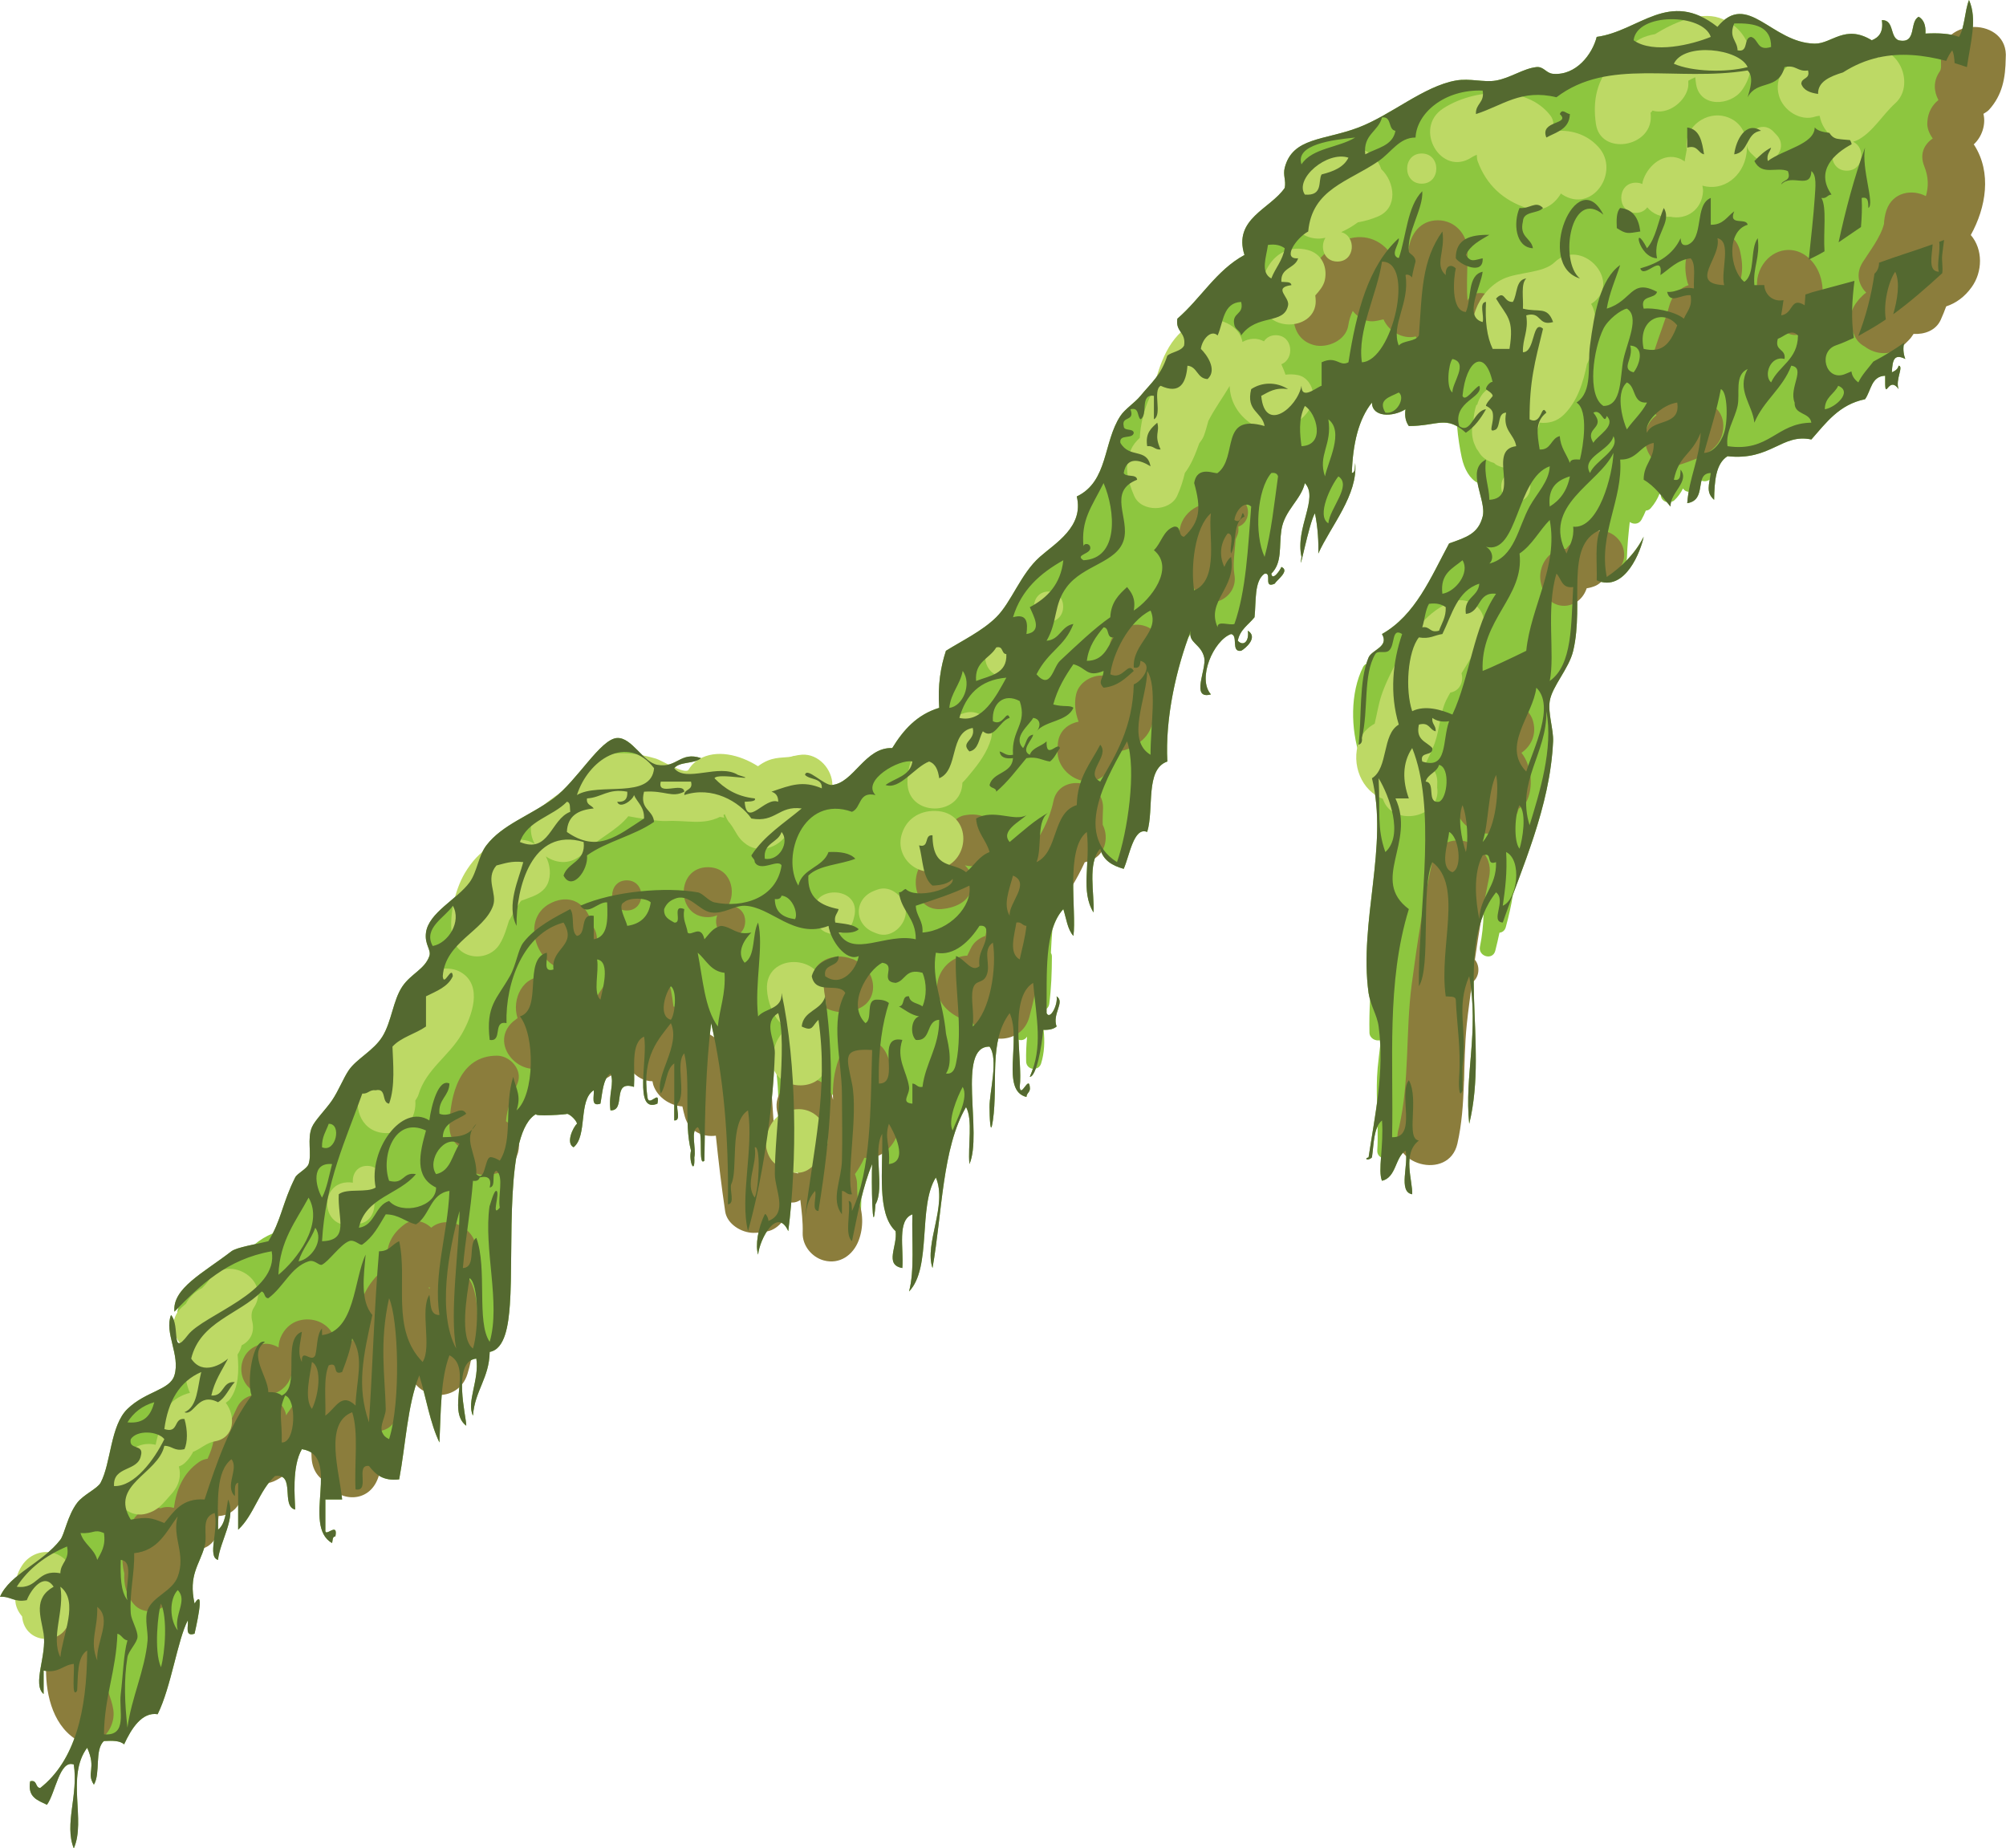 <?xml version="1.0" encoding="UTF-8"?><svg xmlns="http://www.w3.org/2000/svg" xmlns:xlink="http://www.w3.org/1999/xlink" height="548.3" preserveAspectRatio="xMidYMid meet" version="1.0" viewBox="0.0 0.0 595.1 548.3" width="595.1" zoomAndPan="magnify"><defs><clipPath id="a"><path d="M 0 0 L 586 0 L 586 548.32 L 0 548.32 Z M 0 0"/></clipPath><clipPath id="b"><path d="M 548 8 L 595.059 8 L 595.059 105 L 548 105 Z M 548 8"/></clipPath><clipPath id="c"><path d="M 0 0 L 586 0 L 586 548.32 L 0 548.32 Z M 0 0"/></clipPath></defs><g><g clip-path="url(#a)" id="change1_1"><path d="M 583.141 22.895 C 583.938 14.273 586.984 6.477 584.129 0 C 582.816 3.328 582.902 8.066 581.148 10.945 C 578.531 9.922 575.035 9.766 571.199 9.957 C 571.348 7.48 570.684 5.832 569.215 4.973 C 566.312 6.391 568.797 13.191 563.234 11.949 C 560.578 10.953 562.004 5.883 558.27 5.969 C 558.793 9.492 557.422 11.094 555.281 11.949 C 547.305 7.09 543.434 13.016 538.355 12.945 C 525.504 12.734 518.449 -2.859 509.496 7.965 C 495.117 -3.367 486.305 9.246 473.68 10.945 C 472.395 16.074 467.57 22.465 460.742 21.898 C 458.609 21.723 457.996 19.66 455.758 19.906 C 451.859 20.344 448.172 23.105 443.816 23.891 C 440.242 24.531 436.055 23.141 431.875 23.891 C 422.348 25.586 412.68 34.137 403.02 37.816 C 392.844 41.691 383.461 40.691 381.129 49.758 C 380.551 52.016 381.574 53.492 381.129 55.73 C 376.922 61.973 365.754 64.875 369.188 75.637 C 360.805 80.191 356.223 88.547 349.281 94.535 C 348.641 98.496 351.922 98.539 351.273 102.5 C 350.363 104.246 347.785 104.316 346.301 105.488 C 344.422 111.363 341.578 113.48 338.336 117.434 C 336.605 119.539 333.734 121.32 332.375 123.395 C 327.227 131.184 328.809 142.801 319.438 147.277 C 321.609 156.281 313.035 161.152 308.48 165.199 C 302.773 170.25 300.062 178.645 295.543 183.102 C 291.391 187.211 285.281 190.133 280.621 193.059 C 279.062 197.805 278.152 203.211 278.629 209.977 C 272.008 211.984 267.98 216.566 264.691 221.914 C 256.598 221.586 253.223 232.355 246.789 232.863 C 244.438 233.047 239.27 227.363 238.824 229.871 C 240.25 231.438 244.012 230.66 243.797 233.859 C 238.168 231.465 234.594 232.879 228.867 234.855 C 230.125 235.258 230.902 236.133 230.859 237.844 C 226.926 236.234 221.508 245.801 220.91 237.844 C 220.91 237.773 224.637 237.949 223.902 236.848 C 218.48 236.281 214.914 233.895 211.961 230.867 C 212.746 229.086 226.402 232.094 218.918 229.871 C 213.359 226.375 203.395 232.32 200.02 227.887 C 201.602 225.832 206.086 226.664 207.973 224.898 C 201.801 222.809 200.91 227.93 195.035 226.891 C 190.812 226.148 187.473 218.734 183.094 218.926 C 178.145 219.152 171.152 231.719 164.191 236.848 C 157.164 242.023 149.035 244.578 144.285 250.781 C 141.898 253.895 141.559 258.633 139.312 261.727 C 135.68 266.727 127.18 270.715 126.375 276.641 C 125.887 280.227 128.02 281.73 127.371 283.617 C 126.043 287.492 121.988 288.812 119.406 292.57 C 116.586 296.695 116.207 303.027 113.438 307.504 C 110.832 311.699 105.812 314.066 103.488 317.449 C 101.887 319.777 100.473 323.5 98.516 326.402 C 96.695 329.086 93.418 332.32 92.543 334.367 C 91.039 337.871 92.562 342.332 91.547 345.32 C 91.059 346.754 88.199 348.047 87.57 349.289 C 84.238 355.871 83.566 360.742 80.918 365.883 C 78.898 366.738 77.121 367.805 75.602 369.09 C 72.719 369.711 69.664 370.41 68.66 371.188 C 60.23 377.691 51.09 382.16 51.742 389.102 C 52.137 388.699 52.539 388.305 52.926 387.91 C 52.332 389.582 52.477 391.215 53.668 392.719 C 53.66 392.773 53.641 392.816 53.641 392.867 C 53.543 393.812 54.445 394.391 55.25 394.477 C 55.371 394.492 55.496 394.477 55.625 394.484 C 55.668 394.52 55.707 394.555 55.758 394.598 C 56.051 394.781 56.387 394.879 56.691 395.02 C 56.328 395.379 55.984 395.719 55.719 396.059 C 50.52 402.859 53.598 393.367 50.738 390.098 C 48.656 395.344 53.57 402.02 51.742 408 C 50.391 412.426 43.336 412.617 37.809 417.957 C 32.703 422.898 32.965 434.035 29.844 439.855 C 28.902 441.613 24.746 443.371 22.887 445.816 C 20.035 449.57 19.16 455.129 17.902 456.766 C 12.734 463.531 2.902 466.957 0 473.688 C 3.199 473.461 4.203 475.445 7.953 474.688 C 9.164 471.562 13.043 466.328 15.91 470.699 C 9.766 474.195 12.133 479.504 12.938 484.633 C 13.953 491.164 9.492 499.566 12.938 502.535 L 12.938 495.578 C 17.477 496.469 18.57 493.918 21.891 493.586 C 22.152 495.719 21.121 504.199 22.887 501.551 C 23.184 496.883 22.816 491.539 25.859 489.609 C 25.797 507.781 22.16 522.391 11.934 530.406 C 10.367 530.32 11.156 527.871 8.949 528.414 C 8.094 533.238 11.262 534.062 13.926 535.383 C 16.461 531.93 17.656 521.902 21.891 523.441 C 23.297 532.496 19.004 541.105 21.891 548.32 C 25.578 539.938 19.547 526.965 25.859 518.465 C 28.719 524.777 25.492 525.852 27.852 529.41 C 29.883 526.125 27.992 518.938 30.84 516.473 C 33.297 516.34 35.633 516.324 36.812 517.469 C 38.938 512.852 42.102 507.766 46.77 508.52 C 50.809 500.344 52.609 486.68 55.719 480.648 C 55.949 482.414 54.723 485.633 57.715 484.633 C 57.801 484.16 61.152 470.168 57.715 475.684 C 55.852 467.184 59.148 464.301 60.695 458.758 C 61.734 455.016 59.359 450.242 63.676 448.809 C 64.918 453.957 61.414 461.801 64.672 462.742 C 65.285 457.027 70.145 450.312 67.664 444.82 C 67.031 448.18 66.957 452.078 64.672 453.781 C 64.641 445.453 63.973 436.492 68.66 432.879 C 70.969 435.688 66.543 440.773 69.656 443.824 C 69.824 442.34 69.297 440.152 70.652 439.855 L 70.652 453.781 C 75.312 449.492 76.895 442.113 81.59 437.863 C 87.797 436.953 83.234 446.832 87.57 447.812 C 87.508 444.543 86.492 435.188 89.555 429.891 C 101.492 431.691 89.328 452.465 98.516 457.762 C 98.73 456.992 98.539 455.801 99.5 455.766 C 100.387 451.133 96.23 456.449 96.52 453.781 L 96.52 444.82 L 101.492 444.82 C 100.797 436.812 95.969 422.188 104.484 418.945 C 106.453 424.941 105.062 434.297 105.48 441.832 C 109.941 442.656 105.262 434.332 109.461 434.875 C 111.348 437.305 113.543 439.418 118.422 438.852 C 120.359 428.527 120.852 416.742 124.383 408 C 126.426 414.594 127.555 422.074 130.363 427.906 C 130.801 418.734 130.676 408.988 133.336 402.039 C 140.395 405.719 132.27 418.422 138.316 422.934 C 138.473 420.801 133.887 403.742 141.309 403.027 C 142.25 409.312 138.316 415.938 140.312 419.949 C 140.852 412.527 145.137 408.855 145.273 401.043 C 149.91 400.219 150.824 392.84 151.254 387.105 C 152.48 370.516 149.508 335.477 159.211 330.391 C 157.383 331.352 169.188 330.562 168.172 330.391 C 169.367 330.598 171.258 332.75 171.152 333.371 C 170.051 334.348 167.742 339.113 170.156 340.336 C 174.379 336.93 171.477 326.395 176.137 323.422 C 176.359 325.18 175.121 328.402 178.121 327.398 C 178.758 324.059 178.828 320.145 181.102 318.445 C 182.359 321.367 180.453 324.391 181.102 329.391 C 185.906 329.551 181.266 320.266 188.078 322.426 C 188.441 316.82 187.027 309.441 191.059 307.504 C 192.316 313.711 187.777 330.457 195.035 327.398 C 195.91 322.766 192.465 328.77 192.055 325.414 C 190.316 313.164 195.613 308.043 199.02 303.516 C 202.07 310.105 194.16 319.066 196.031 324.41 C 197.781 321.855 197.469 317.223 200.02 315.457 L 200.02 332.371 C 202.172 332.539 200.465 328.852 201.008 327.398 C 203.727 324.48 200.219 315.336 203 312.477 C 204.949 320.809 202.836 333.203 204.992 341.336 C 204.227 344.508 206.207 348.887 205.98 343.328 C 206.602 340.617 204.723 335.426 206.977 334.367 C 208.812 335.895 206.961 346.266 208.973 344.312 C 209.102 330.18 209.406 316.227 210.965 303.516 C 214.637 319.41 216.242 337.371 215.938 357.254 C 218.133 357.129 216.367 353.031 216.926 351.281 C 219.078 347.039 216.207 332.969 221.906 329.391 C 223.641 340.836 219.41 355.109 221.906 365.219 C 225.836 351.211 229.059 331.445 229.777 314.355 C 230.652 319.375 230.965 324.488 230.941 329.629 C 230.406 336.598 229.848 343.344 229.863 348.301 C 229.871 349.012 229.977 349.797 230.117 350.602 C 230.074 351.93 230.02 353.258 230.004 354.578 C 229.992 355.426 230.512 356.02 231.156 356.301 C 231.367 358.852 230.836 361.109 227.879 362.227 C 228.258 362.086 227.172 359.656 226.883 360.234 C 224.84 364.324 224.043 369.5 224.898 372.176 C 225.371 367.508 230.555 357.891 233.852 365.219 C 234.465 360.391 234.906 355.109 235.215 349.629 C 235.738 347.508 236.23 345.355 236.82 343.258 C 237.609 343.23 238.344 342.82 238.52 341.875 C 239.094 338.762 239.496 335.633 240.074 332.531 C 240.285 331.422 239.691 330.633 238.914 330.293 C 239.086 327.094 239.375 323.91 239.805 320.754 C 239.797 323.395 240.016 326.035 240.914 328.656 C 241.246 329.637 242.156 330.09 243.047 330.039 C 241.988 340.391 240.074 350.547 238.824 361.23 C 239.32 358.781 239.395 355.949 241.805 353.277 C 242.383 355.023 240.598 359.113 242.801 359.246 C 244.762 347.051 246.02 336.445 246.387 325.902 C 247.207 324.32 247.969 322.715 248.688 321.086 C 248.328 326.262 247.531 331.438 247.73 336.684 C 247.926 341.492 248.195 346.367 248.711 351.203 C 248.082 354.516 247.73 357.621 249.77 360.234 L 249.77 358.434 C 250.094 360.207 250.426 361.98 250.863 363.715 C 251.012 364.273 251.301 364.641 251.633 364.902 C 251.703 366.301 251.98 367.508 252.75 368.207 C 252.961 367.203 253.172 366.195 253.383 365.191 C 254.266 364.953 255.059 364.23 255.164 363.137 C 255.406 360.594 255.496 358.031 255.531 355.477 C 256.406 351.91 257.422 348.457 258.73 345.32 C 258.477 349.676 258.801 369.281 259.727 357.254 C 262.559 352.453 258.855 341.125 261.711 336.359 C 261.992 347.023 260.008 359.953 265.688 365.219 C 266.316 369.703 262.246 375.191 267.684 376.164 C 268.145 370.32 266.059 361.938 270.672 360.234 C 270.445 367.98 271.363 376.852 269.676 383.121 C 276.512 376.023 272.234 357.82 277.633 349.289 C 281.145 357.609 274.125 368.871 276.637 376.164 C 279.535 359.816 279.484 340.531 286.59 328.395 C 288.68 332.277 287.09 339.84 287.59 345.32 C 291.582 336.297 283.68 310.316 293.559 310.484 C 296.285 314.152 293.516 323.883 293.559 328.395 C 293.574 331.141 293.77 337.863 294.555 332.371 C 296.156 321.141 293.191 308.996 299.531 300.535 C 300.027 301.645 300.324 302.902 300.5 304.23 C 300.5 304.93 300.508 305.633 300.535 306.332 C 300.551 306.609 300.613 306.871 300.711 307.102 C 300.883 314.879 298.559 323.938 304.504 325.414 C 304.559 324.129 305.781 324.031 305.5 322.426 C 305.203 318.918 302.809 325.938 302.512 322.426 C 302.945 319.039 302.379 313.742 302.172 308.43 C 303.055 308.727 304.094 308.488 304.695 307.504 C 304.469 309.949 304.348 312.406 304.414 314.879 C 304.449 316.176 305.379 316.926 306.375 317.066 C 306.113 317.852 305.852 318.641 305.5 319.445 C 306.133 319.426 306.715 318.43 307.242 317.012 C 307.949 316.84 308.578 316.355 308.852 315.484 C 309.836 312.363 309.977 308.891 309.594 305.492 C 311.27 305.562 312.59 305.262 313.453 304.512 C 312.059 300.711 316.062 297.273 313.453 295.562 C 313.902 298.078 311.496 302.754 310.477 300.535 C 310.484 300.125 310.484 299.703 310.484 299.285 C 310.887 298.914 311.199 298.426 311.285 297.762 C 311.883 293.078 312.039 288.48 312.059 283.758 C 312.059 283.312 311.934 282.953 311.762 282.641 C 311.863 280.395 311.996 278.137 312.18 275.883 C 312.898 273.461 313.93 271.328 315.449 269.684 C 316.324 272.453 316.691 275.734 318.438 277.637 C 319.441 270.434 315.953 251.711 322.418 246.797 C 323.527 256.508 320.484 264.316 324.402 270.68 C 324.75 265.242 322.492 256.012 326.395 251.77 C 327.242 255.242 330.004 256.789 333.359 257.742 C 335.086 253.887 336.316 245.152 340.328 246.797 C 342.43 239.934 339.648 228.191 346.301 225.902 C 345.68 213.684 348.582 200.113 352.465 189.309 C 352.688 188.906 352.906 188.496 353.145 188.086 C 353.109 190.777 356.395 191.336 357.242 195.051 C 358.023 198.438 353.082 207.648 359.23 205.996 C 355.066 201.27 360.035 189.938 365.211 188.086 C 367.445 188.496 365.059 193.539 368.199 193.059 C 369.547 192.324 373.32 189.027 370.176 187.09 C 370.645 190.191 368.934 191.906 367.203 190.078 C 367.852 186.746 370.41 185.32 372.168 183.102 C 372.676 178.312 372.02 172.34 375.156 170.172 C 377.535 169.777 374.605 174.711 378.148 173.152 C 378.793 172.035 382.766 169.297 380.133 168.18 C 379.844 169.062 377.449 172.543 377.148 170.172 C 380.473 166.895 379.391 162.121 380.133 157.234 C 381.031 151.344 385.965 148.289 387.098 143.309 C 391.312 147.766 384.18 156.543 386.102 165.199 C 385.062 172.332 388.32 154.969 390.09 152.262 C 390.98 156.492 391.207 161.09 391.086 164.203 C 394.809 155.984 402.887 146.82 402.031 137.328 C 401.871 138.5 402.195 140.16 401.035 140.316 C 401.332 131.664 403.008 124.391 407.004 119.414 C 407.023 123.797 413.133 123.797 416.953 121.41 C 416.633 123.719 417.121 125.23 417.949 126.383 C 425.312 126.355 428.082 124.094 432.27 126.488 C 432.539 129.773 433.047 132.965 433.625 135.668 C 434.352 139.164 436.09 142.102 438.316 143.203 C 438.922 146.672 440.551 150.547 439.84 153.258 C 438.52 158.328 435.102 159.367 429.891 161.211 C 424.43 171.344 419.934 182.438 409.984 188.086 C 412.172 191.914 407.031 192.691 406 195.051 C 405.754 195.621 405.562 196.285 405.371 196.922 C 404.969 197.09 404.617 197.379 404.398 197.812 C 400.492 205.48 400.684 216.375 403.43 224.398 C 404.043 226.184 406.359 226.566 407.391 224.926 C 408.27 223.508 408.953 221.934 409.609 220.344 C 409.723 220.289 409.836 220.23 409.941 220.148 C 409.75 222.555 409.609 224.961 409.672 227.32 C 409.086 228.805 408.289 230.082 407.004 230.867 C 411.996 251.012 403.098 273.406 406 294.562 C 406.098 295.203 406.27 295.785 406.438 296.371 C 406.277 299.688 406.184 302.988 406.262 306.332 C 406.297 308 408.012 308.883 409.367 308.586 C 409.398 309.066 409.441 309.555 409.461 310.035 C 409.191 312.309 408.902 314.582 408.691 316.855 C 408.379 320.281 408.41 323.691 408.5 327.117 C 407.766 332.625 406.797 338.027 406 343.328 C 404.48 343.711 405.859 344.516 407.004 343.328 C 407.469 340.172 407.504 336.598 408.676 334.164 C 408.719 336.562 408.727 338.957 408.578 341.352 C 408.57 342.34 409.051 342.969 409.688 343.328 C 409.473 346.336 409.355 348.816 409.984 350.285 C 414.25 349.254 413.797 343.484 416.953 341.336 C 418.027 345.234 414.652 353.59 418.945 354.273 C 419.129 350.348 415.887 342.156 420.93 338.344 C 417.207 337.836 420.512 327.906 418.555 321.875 C 418.57 321.82 418.605 321.777 418.625 321.719 C 420.266 315.809 420.824 309.625 421.012 303.375 C 421.891 299.391 422.73 295.402 423.484 291.398 C 423.57 291.371 423.66 291.371 423.727 291.336 C 423.477 299.434 422.426 307.555 422.715 315.668 C 422.801 318.254 426.352 318.691 427.156 316.262 C 428.16 313.254 428.613 310.125 429.156 307.012 C 429.383 311.375 429.184 315.816 429.691 320.125 C 429.691 320.195 429.691 320.266 429.691 320.336 C 429.699 320.336 429.711 320.336 429.711 320.336 C 429.734 320.527 429.742 320.738 429.777 320.945 C 429.988 322.539 431.613 322.879 432.848 322.348 C 432.926 324.008 433.188 325.336 433.867 323.422 L 433.867 321.508 C 434.098 321.176 434.27 320.789 434.27 320.336 C 434.27 316.996 434.281 313.641 434.289 310.301 C 434.289 310.266 434.297 310.246 434.297 310.211 C 434.344 304.391 434.445 298.305 434.938 292.238 C 435.195 291.371 435.461 290.508 435.859 289.578 C 438.852 306.016 434.359 319.129 435.859 333.371 C 441.09 312.074 433.426 287.727 440.109 271.172 C 440.039 274.402 439.691 277.621 439.047 280.797 C 438.441 283.742 442.828 285.008 443.59 282.043 C 444.047 280.262 444.449 278.477 444.832 276.688 C 445.664 276.59 446.422 276.09 446.703 275.043 C 447.574 271.816 448.328 268.66 448.816 265.398 C 454.012 251.48 459.988 236.219 460.742 219.922 C 460.898 216.418 459.168 211.574 459.746 207.98 C 460.461 203.523 465.438 198.41 466.703 193.059 C 470.09 178.863 464.039 161.633 474.68 157.234 C 473.059 160.934 473.84 167.016 473.68 172.156 C 482.188 175.898 486.863 163.125 487.613 159.219 C 486.234 161.945 484.469 164.27 482.449 166.336 C 482.547 166.07 482.633 165.793 482.648 165.461 C 482.754 161.91 483.086 158.379 483.488 154.848 C 484.539 155.617 486.199 155.562 486.949 154.199 C 487.457 153.301 487.879 152.383 488.254 151.465 C 488.77 151.438 489.273 151.246 489.68 150.781 C 490.902 149.41 491.73 147.949 492.344 146.422 C 492.457 146.559 492.57 146.699 492.688 146.84 C 492.723 147.992 493.516 148.727 494.469 148.957 C 494.836 149.395 495.203 149.84 495.57 150.266 C 495.555 149.797 495.641 149.34 495.766 148.895 C 496.078 148.789 496.41 148.691 496.684 148.438 C 497.809 147.398 498.633 146.199 499.277 144.906 C 499.66 145.52 500.273 145.859 500.965 145.902 C 500.781 146.98 500.625 148.098 500.535 149.27 C 504.551 148.641 504.105 145.02 504.77 142.574 C 505.52 142.906 506.48 142.801 507.207 142.277 C 506.777 144.699 506.48 146.438 508.512 148.273 C 508.598 142.73 509 137.504 512.488 135.336 C 525.355 136.734 528.578 128.5 537.359 130.371 C 541.73 125.438 545.574 120.004 553.285 118.43 C 555.098 115.918 555.086 111.609 559.258 111.461 C 559.125 120.438 560.02 110.875 563.234 115.438 C 562.195 112.621 564.879 108.609 563.234 108.48 C 563.023 109.59 562.133 110.02 561.242 110.453 C 561.418 106.703 561.949 104.844 565.227 106.488 C 562.762 100.027 568.898 93.977 573.184 96.527 C 569.371 89.246 575.266 85.234 576.172 81.605 C 576.629 79.762 575.973 77.523 576.172 75.637 C 577.867 59.68 581.586 39.688 583.141 22.895" fill="#8dc63f"/></g><g id="change2_2"><path d="M 21.855 474.152 C 19.898 477.238 16.812 478.254 15.543 482.152 C 14.336 485.84 13.883 489.738 13.699 493.621 C 13.34 501.574 15.273 511.191 22.258 515.824 C 28.516 519.977 34.574 513.176 33.605 507.102 C 33.062 503.656 31.297 500.543 30.93 497.012 C 30.598 493.77 31.07 490.789 31.801 487.766 C 33.473 486.262 34.984 484.605 36.227 482.555 C 41.82 473.332 27.59 465.129 21.855 474.152" fill="#8b7d3c"/></g><g id="change2_3"><path d="M 127.531 382.105 C 127.512 382.047 127.484 381.969 127.426 381.852 C 127.492 381.863 127.547 381.863 127.605 381.863 C 127.582 381.941 127.562 382.027 127.531 382.105 Z M 127.449 382.367 C 127.316 382.195 127.172 382.02 127.031 381.844 C 127.059 381.844 127.09 381.844 127.117 381.844 C 127.336 382.082 127.461 382.176 127.512 382.176 C 127.484 382.246 127.477 382.309 127.449 382.367 Z M 137.566 377.867 C 138.492 376.828 139.332 375.734 140.004 374.641 C 144.926 366.652 133.895 359.168 127.914 364.195 C 125.887 362.211 122.492 361.387 120.145 363.094 C 116.32 365.855 114.312 369.57 114.941 374.395 C 115.02 374.973 115.23 375.523 115.395 376.094 C 114.348 376.496 113.312 377.02 112.406 377.875 C 107.258 382.727 105.344 390.148 104.555 397.859 C 102.953 396.672 100.98 396.297 99.094 396.617 C 97.668 392.832 93.617 390.797 89.441 391.566 C 86.914 392.027 84.957 393.574 83.715 395.797 C 82.961 397.145 82.648 398.465 82.648 399.715 C 81.004 398.77 79.07 398.289 77.09 398.875 C 77.055 398.891 77.02 398.898 76.973 398.906 C 69.797 401.043 69.797 411.27 76.973 413.41 C 77.02 413.422 77.055 413.438 77.09 413.438 C 81.809 414.855 86.645 411 86.652 406.164 C 87.754 406.812 89.027 407.266 90.395 407.441 C 90.797 407.504 91.18 407.547 91.582 407.562 C 91.16 408.352 90.762 409.086 90.48 409.695 C 89.047 412.957 87.527 416.305 85.332 419.137 C 85.133 419.383 85.059 419.645 84.902 419.891 C 84.867 419.75 84.867 419.594 84.824 419.453 C 83.207 413.105 73.371 411.27 70.32 417.547 C 69.797 418.621 69.281 419.742 68.766 420.852 C 66.598 421.613 64.727 423.246 63.852 425.555 C 63.766 425.52 63.676 425.484 63.59 425.449 C 63.441 426.121 63.398 426.812 63.293 427.488 C 63.09 429.121 62.402 430.922 61.578 432.73 C 60.723 432.863 59.883 433.125 59.113 433.656 C 54.305 436.973 52.312 441.922 51.594 447.297 C 50.301 446.953 48.957 446.938 47.672 447.426 C 44.656 446.727 41.402 447.699 39.34 451.145 C 36.578 455.766 35.527 461.484 36.875 466.73 C 36.691 470.121 37.504 473.469 39.941 476.117 C 42.242 478.602 46.648 478.574 48.949 476.117 C 49.953 475.035 50.477 473.891 50.887 472.727 C 52.363 471.391 53.441 469.457 53.641 466.801 C 53.754 465.312 54.219 463.766 54.367 462.238 C 55.074 461.398 55.633 460.473 55.906 459.508 C 59.68 460.496 64.395 458.461 64.641 453.32 C 64.672 452.465 64.684 451.074 64.848 449.719 C 67.68 449.629 70.426 447.918 71.562 444.641 C 71.98 443.406 72.367 442.043 72.734 440.645 C 73.645 440.406 74.465 439.98 75.199 439.387 C 77.297 440.305 79.762 440.355 82.133 438.992 C 82.473 438.789 82.82 438.59 83.172 438.391 C 85.254 437.199 87.07 434.523 86.828 432.023 C 86.789 431.742 86.766 431.465 86.738 431.184 C 86.645 430.223 86.344 429.367 85.984 428.562 C 85.969 428.336 85.945 428.109 85.934 427.879 C 87.621 429.277 90.008 429.84 92.266 428.781 C 92.316 429.91 92.387 431.062 92.422 432.145 C 92.527 435.992 94.449 438.527 97.004 439.77 C 100.184 445.469 109.504 446.289 112.23 438.23 C 112.844 436.449 113.395 434.797 113.805 433.109 C 114.145 432.285 114.234 431.402 114.117 430.52 C 114.207 429.777 114.398 429.094 114.391 428.301 C 114.363 426.883 113.875 425.562 113.105 424.445 C 115.379 423.91 117.293 422.391 117.738 419.609 C 118.473 414.992 118.98 409.969 119.883 405.047 C 120.371 405.648 120.902 406.227 121.531 406.758 C 123.105 415.414 135.938 416.602 138.684 407.562 C 139.121 406.148 139.473 404.738 139.762 403.316 C 140.535 402.145 141.113 400.859 141.211 399.414 C 141.586 393.531 142.277 386.984 140.168 381.355 C 139.574 379.781 138.656 378.629 137.566 377.867" fill="#8b7d3c"/></g><g id="change2_4"><path d="M 150.109 332.625 C 150.434 328.449 151.996 325.266 153.578 321.219 C 155.102 317.293 151.254 313.164 147.441 313.164 C 136.27 313.164 133.543 324.883 133.336 333.973 C 133.266 337.18 134.801 339.305 136.875 340.598 C 136.848 340.957 136.742 341.301 136.734 341.664 C 136.613 345.312 139.941 348.641 143.59 348.52 C 145.012 348.469 146.395 348.344 147.773 347.969 C 154 346.309 156.062 338.223 151.543 333.711 C 151.098 333.273 150.609 332.941 150.109 332.625" fill="#8b7d3c"/></g><g id="change2_5"><path d="M 164.324 286.434 C 172.062 291.188 180.871 280.672 175.402 274.105 C 175.297 273.477 175.297 272.832 175 272.254 C 172.996 267.41 168.68 265.504 163.809 267.707 C 155.559 271.434 157.82 282.445 164.324 286.434" fill="#8b7d3c"/></g><g id="change2_6"><path d="M 185.941 270.102 C 191.715 270.102 191.715 261.152 185.941 261.152 C 180.164 261.152 180.164 270.102 185.941 270.102" fill="#8b7d3c"/></g><g id="change2_7"><path d="M 210 272.078 C 211.066 272.078 211.961 271.836 212.781 271.512 C 211.75 274.148 213.043 277.797 216.742 277.797 C 222.52 277.797 222.52 268.844 216.742 268.844 C 216.383 268.844 216.105 268.977 215.789 269.035 C 218.676 264.719 216.82 257.254 210 257.254 C 200.445 257.254 200.445 272.078 210 272.078" fill="#8b7d3c"/></g><g id="change2_8"><path d="M 246.832 299.789 C 249.867 300.699 252.73 300.332 255.48 298.828 C 259.852 296.449 259.953 290.785 256.965 287.352 C 256.695 286.984 256.371 286.68 255.984 286.426 C 255.812 286.293 255.637 286.152 255.461 286.016 C 255.383 285.945 255.285 285.891 255.207 285.82 C 254.918 285.594 254.621 285.367 254.332 285.148 C 254.062 285.016 253.938 284.973 253.723 284.879 C 253.633 284.836 253.59 284.773 253.492 284.73 C 253.363 284.676 253.238 284.613 253.117 284.562 C 253.031 284.527 252.938 284.52 252.84 284.477 C 252.75 284.441 252.77 284.457 252.699 284.441 C 247.363 282.395 240.562 285.008 240.758 291.66 C 240.758 291.715 240.758 291.758 240.758 291.801 C 240.859 295.578 243.223 298.691 246.832 299.789" fill="#8b7d3c"/></g><g id="change2_9"><path d="M 263.031 312.66 C 260.094 306.391 252.645 308.34 249.586 312.801 L 249.395 312.66 C 249.184 313.105 249.047 313.621 248.852 314.094 C 248.824 314.164 248.801 314.242 248.773 314.32 C 247.473 317.859 246.902 322.031 247.137 326.219 C 247.113 326.121 247.066 326.043 247.043 325.938 C 244.707 315.336 227.723 319.883 230.719 330.441 C 231.84 334.355 233.766 337.625 236.797 340.371 C 236.965 340.512 237.191 340.695 237.434 340.879 C 237.363 340.984 237.348 341.105 237.277 341.211 C 236.043 343.738 236.055 346.105 236.762 348.137 C 236.254 347.926 235.688 347.785 235.031 347.785 C 234.156 347.785 233.457 348.031 232.844 348.379 C 232.262 347.785 231.559 347.297 230.758 346.988 C 229.688 337.871 229.27 328.746 228.59 319.531 C 228.02 311.926 219.984 309.477 214.863 311.934 C 214.504 311.242 214.215 310.527 213.797 309.852 C 212.363 307.57 210.281 306.398 208.078 306.191 C 207.938 305.699 207.867 305.211 207.703 304.73 C 206.418 301.129 203.148 298.91 199.793 298.594 C 199.355 295.191 198.953 292.195 197.5 289.039 C 195.02 283.617 187.316 283.582 183.48 287.223 C 180.621 289.93 178.504 293.398 176.359 296.68 C 176.082 297.117 175.785 297.527 175.508 297.953 C 174.523 296.391 172.953 295.176 171.195 294.512 C 170.488 293.566 169.664 292.676 168.668 291.941 C 166.535 290.367 164.465 290.035 161.879 289.789 C 155.051 289.117 151.727 296.449 153.535 302.027 C 153.09 302.414 152.617 302.676 152.164 303.078 C 144.227 310.23 156.062 322.082 163.891 314.801 L 163.895 314.793 C 166.188 319.27 169.93 322.137 176.887 320.867 C 180.461 320.215 183.199 317.871 185.543 314.891 C 185.926 315.703 186.383 316.453 186.922 317.137 C 188.984 319.777 191.277 320.719 193.559 320.754 C 193.664 321.121 193.688 321.508 193.812 321.875 C 195.055 325.547 198.762 327.977 202.441 328.223 C 202.66 329.254 202.887 330.281 203.184 331.297 C 204.426 335.668 208.605 337.418 212.363 336.895 C 213.148 344.41 214.023 351.93 215.133 359.379 C 215.691 363.145 219.984 365.699 223.48 365.723 C 224.898 365.742 226.281 365.516 227.66 365.27 C 231.07 364.656 234.27 360.531 233.902 357.07 C 233.887 356.887 233.938 356.691 233.93 356.512 C 234.285 356.598 234.609 356.738 235.031 356.738 C 236.02 356.738 236.789 356.406 237.434 355.969 C 237.812 359.219 238.223 362.473 238.125 365.734 C 238.012 369.477 240.793 372.91 244.344 373.891 C 249.098 375.199 253.109 372.289 254.734 367.98 C 256.23 364.027 256.105 359.551 254.422 355.707 C 254.359 354.238 254.254 352.77 254.254 351.289 C 254.254 350.145 253.965 349.203 253.633 348.293 C 254.711 346.789 255.652 345.172 256.438 343.449 C 261.062 344.262 265.934 339.762 266.527 334.934 C 266.965 331.262 265.652 327.582 265.305 323.91 C 264.93 319.848 264.797 316.418 263.031 312.66" fill="#8b7d3c"/></g><g id="change2_10"><path d="M 273.539 333.344 C 267.762 333.344 267.762 342.297 273.539 342.297 C 279.309 342.297 279.309 333.344 273.539 333.344" fill="#8b7d3c"/></g><g id="change2_11"><path d="M 327.227 239.637 C 327.371 231.305 314.227 229.277 312.512 237.652 C 311.41 243.082 308.656 248.145 305.289 252.652 C 301.371 252.066 297.223 253.836 296.145 258.547 C 294.695 264.875 293.559 271.258 292.336 277.621 C 290.488 278.277 288.883 279.457 287.98 281.348 C 287.625 282.113 287.281 282.797 286.941 283.496 C 279.258 283.707 273.773 294.469 282.336 300.578 C 284.484 302.117 286.477 302.781 288.363 302.973 C 291.406 309.863 303.02 310.238 305.359 301.715 C 308.043 291.887 309.363 281.816 310.988 271.781 C 311.445 271.469 311.883 271.117 312.27 270.672 C 316.465 265.883 319.418 260.984 321.812 255.766 C 321.828 255.766 321.867 255.773 321.883 255.766 C 322.16 255.695 322.426 255.617 322.695 255.547 C 327.898 254.121 329.105 248.535 327.129 244.664 C 327.059 242.984 327.195 241.234 327.227 239.637" fill="#8b7d3c"/></g><g id="change2_12"><path d="M 365.941 147.566 C 363.812 147.566 362.48 148.789 361.922 150.328 C 356.852 147.582 350.199 151.996 349.902 157.82 C 349.719 161.449 350.426 164.898 351.57 168.23 C 350.992 167.953 350.348 167.777 349.578 167.777 C 343.809 167.777 343.809 176.727 349.578 176.727 C 351.836 176.727 353.18 175.355 353.672 173.695 C 354.035 174.273 354.422 174.84 354.754 175.418 C 358.461 182 367.359 177.27 366.215 170.582 C 365.629 167.141 366.363 163.555 366.539 160.039 C 366.746 159.531 366.957 159.027 367.168 158.52 C 367.43 157.855 367.438 157.051 367.344 156.227 C 371.609 154.863 371.172 147.566 365.941 147.566" fill="#8b7d3c"/></g><g id="change2_13"><path d="M 339.227 185.574 C 335.328 184.5 329.891 186.867 329.211 191.266 C 328.691 194.605 328.824 197.691 329.191 200.812 C 325.355 199.379 320.238 201.793 319.262 205.883 C 318.633 208.539 318.973 211.426 319.977 214.082 C 316.367 214.809 313.422 217.414 313.812 222.309 L 314.016 220.727 C 311.777 228.727 322.617 235.836 328.457 229.137 C 329.742 227.652 330.414 226.496 331.125 224.652 C 331.359 224.031 331.473 223.457 331.566 222.895 C 334.184 222.688 336.742 221.453 338.957 219.469 C 342.375 216.391 342.285 212.145 343.145 208.008 C 343.613 205.812 343.965 203.508 344.598 201.348 C 344.996 199.957 344.875 198.438 344.895 197.012 C 344.895 197.02 345.207 193.871 344.918 195.602 C 345.645 191.215 343.844 186.844 339.227 185.574" fill="#8b7d3c"/></g><g id="change2_14"><path d="M 279.309 269.676 C 283.906 269.266 288.473 267.098 288.473 261.773 C 288.473 259.516 287.543 257.934 286.25 256.699 C 287.406 256.988 288.664 257.059 290.008 256.805 C 289.652 256.895 289.293 256.973 288.934 257.059 C 293.184 257.262 296.73 253.363 296.73 249.262 C 296.73 243.746 291.785 240.992 286.859 241.742 C 286.637 241.777 286.426 241.812 286.195 241.848 C 283.797 242.215 281.242 244.883 280.805 247.242 C 280.785 247.34 280.762 247.441 280.742 247.547 C 280.234 250.336 280.988 252.785 282.535 254.5 C 281.492 254.176 280.41 253.965 279.309 253.867 C 269.117 252.969 269.117 270.574 279.309 269.676" fill="#8b7d3c"/></g><g id="change2_15"><path d="M 419.988 99.809 C 420.598 100.797 421.324 101.715 422.207 102.52 C 426.535 106.504 432.961 104.633 434.832 99.18 C 435.406 97.48 435.547 95.715 435.547 93.941 C 436.246 95.051 437.383 95.875 439.098 95.875 C 444.867 95.875 444.867 86.922 439.098 86.922 C 437.207 86.922 436.012 87.91 435.355 89.195 C 435.301 88.383 435.242 87.578 435.215 86.781 C 435.109 82.543 435.426 78.312 435.32 74.07 C 435.195 69.316 431.438 65.348 426.578 65.348 C 421.352 65.348 418.465 69.359 417.852 74.07 C 417.766 74.719 417.539 75.328 417.363 75.961 C 415.957 76.133 414.637 76.465 413.422 76.973 C 413.098 76.273 412.801 75.574 412.348 74.961 C 408.832 70.258 402.941 69.02 397.73 71.816 C 390.789 75.531 384.934 84.297 383.863 92.062 C 383.254 96.57 384.879 101.016 389.703 102.344 C 393.676 103.438 399.34 101.031 399.984 96.504 C 400.215 94.965 400.684 93.559 401.305 92.238 C 402.781 94.117 404.984 95.453 407.328 95.312 C 408.41 95.242 409.398 94.957 410.426 94.738 C 411.945 98.191 416.023 100.77 419.988 99.809" fill="#8b7d3c"/></g><g id="change2_16"><path d="M 445.828 105.508 C 451.605 105.508 451.605 96.555 445.828 96.555 C 440.059 96.555 440.059 105.508 445.828 105.508" fill="#8b7d3c"/></g><g id="change2_17"><path d="M 500.938 74.902 C 500.801 74.855 500.656 74.82 500.527 74.789 C 499.809 78.18 499.75 80.539 500.645 83.914 C 500.711 84.16 500.867 84.336 500.957 84.562 C 498.359 85.496 496.113 87.43 495.203 90.75 C 492.746 99.648 488.184 107.902 488.699 117.387 C 488.82 119.609 489.906 121.594 491.43 123.184 C 484.52 128.113 488.82 141.051 498.105 137.922 C 504.086 135.914 511.387 133.629 511.227 126.051 C 511.184 123.762 510.012 121.391 507.914 120.281 C 507.484 120.055 507.074 119.914 506.656 119.758 C 507.949 116.848 509.277 113.969 510.469 111.074 C 513.039 109.512 514.82 106.82 514.617 102.953 C 514.508 100.875 514.453 98.793 514.387 96.73 C 514.875 92.973 515.082 89.188 515.449 85.426 C 515.703 84.93 516 84.492 516.148 83.914 C 517.059 80.539 516.988 78.18 516.27 74.789 C 514.418 65.977 503.316 67.934 500.938 74.902" fill="#8b7d3c"/></g><g id="change2_18"><path d="M 541.137 91.73 C 540.73 91.73 540.418 91.867 540.086 91.949 C 541.434 86.57 540.836 80.469 536.66 76.605 C 532.375 72.645 526.254 73.633 523.055 78.363 C 521.258 81.039 520.695 84.336 521.77 87.41 C 518.16 89.246 518.824 95.875 523.809 95.875 C 525.52 95.875 526.656 95.051 527.355 93.934 C 527.637 94.754 527.898 95.566 528.23 96.363 C 529.961 100.418 534.246 99.887 537.043 97.676 C 537.539 99.336 538.887 100.684 541.137 100.684 C 546.906 100.684 546.906 91.73 541.137 91.73" fill="#8b7d3c"/></g><g clip-path="url(#b)" id="change2_1"><path d="M 595.02 17.281 C 596.035 5.043 575.699 4.766 575.797 17.281 C 575.812 19.414 576 20.395 575.422 21.234 C 573.43 24.129 573.707 27.145 575.055 29.68 C 573.277 31.078 572.012 33.227 571.801 35.816 C 571.785 35.973 571.777 36.129 571.766 36.285 C 571.625 37.922 572.324 39.652 573.375 41.078 C 570.867 42.773 569.391 45.648 570.84 49.277 C 572.172 52.582 572.133 55.449 571.328 58.176 C 567.379 56.078 561.504 56.867 559.633 62.383 C 559.16 63.789 558.961 65.117 558.898 66.465 C 557.867 70.449 554.578 74.621 552.598 77.777 C 550.418 81.23 551.398 84.543 553.617 86.801 C 553.305 87.043 552.988 87.262 552.691 87.559 C 552.379 87.883 552.047 88.199 551.73 88.523 C 551.535 88.703 551.414 88.906 551.258 89.09 C 551.223 89.145 551.18 89.176 551.145 89.23 C 548.453 92.402 548.441 96.074 549.98 99.074 C 550.516 100.656 551.625 101.957 553.117 102.762 C 556.504 105.297 561.312 105.832 565.176 101.977 C 565.5 101.652 565.82 101.328 566.145 101.016 C 566.785 100.383 567.266 99.719 567.676 99.055 C 570.91 99.238 574.281 98.059 575.727 94.902 C 576.332 93.582 576.855 92.238 577.359 90.891 C 580.258 89.93 582.816 88.094 584.898 85.199 C 588.168 80.695 588.344 73.992 584.652 69.719 C 589.184 61.551 590.922 51.219 585.676 43.027 C 585.633 42.949 585.555 42.922 585.512 42.852 C 587.973 40.625 589.184 36.918 588.402 33.77 C 588.973 33.387 589.566 33.113 590.082 32.547 C 594.074 28.121 594.934 23.07 595.02 17.281" fill="#8b7d3c"/></g><g id="change2_19"><path d="M 472.824 157.715 C 469.547 158.801 466.477 160.355 464.57 162.84 C 464.555 162.84 464.535 162.828 464.527 162.828 C 461.172 162.609 458.348 165.27 457.387 168.277 C 456.578 170.75 456.879 172.609 457.719 174.988 C 460.02 181.457 468.113 181.125 470.535 174.988 C 470.586 174.832 470.641 174.676 470.711 174.516 C 471.617 174.379 472.492 174.148 473.453 173.715 C 474.57 173.215 476.008 171.648 476.602 171.406 C 480.168 169.918 482.688 166.754 481.559 162.664 C 480.57 159.086 476.496 156.492 472.824 157.715" fill="#8b7d3c"/></g><g id="change2_20"><path d="M 424.891 255.602 C 422.293 267.707 420.391 279.879 418.781 292.152 C 416.965 305.98 418.188 320.965 415.027 334.465 C 411.383 345.496 429.805 350.547 432.355 339.234 C 434.996 327.555 433.902 315.734 435.137 303.875 C 435.566 299.723 436.16 295.594 436.699 291.469 C 438.867 290 439.191 286.645 437.539 284.703 C 438.711 276.52 440.059 268.371 441.754 260.25 C 444.047 249.262 427.262 244.566 424.891 255.602" fill="#8b7d3c"/></g><g id="change2_21"><path d="M 454.887 214.301 L 454.852 214.137 C 454.188 211.461 451.859 209.145 449.203 208.48 L 449.027 208.438 C 441.246 206.504 435.391 215.664 440.355 221.758 C 438.449 223.344 437.332 225.816 437.016 228.578 C 435.398 229.609 434.07 231.176 433.449 233.438 C 433.852 232.004 432.559 235.957 432.453 236.305 C 429.742 246.254 443.426 250.992 448.242 243.844 C 449.219 242.863 450.059 241.684 450.48 240.047 C 450.496 240.02 450.488 239.996 450.496 239.961 C 451.281 239.332 451.977 238.57 452.508 237.703 C 452.594 237.773 452.699 237.844 452.785 237.926 C 454.953 233.875 454.48 227.258 451.355 223.316 C 454.07 221.445 455.84 218.113 454.887 214.301" fill="#8b7d3c"/></g><g id="change3_1"><path d="M 61.746 380.07 C 61.273 380.828 60.566 381.426 59.961 382.09 C 57.785 383.191 56.184 384.816 55.137 386.758 C 54.742 387.09 54.34 387.422 53.965 387.77 C 50.16 391.277 51.07 396.051 53.922 399.047 C 53.957 399.25 53.902 399.449 53.949 399.652 C 54.793 403.867 54.5 409.172 56.352 413.191 C 51.422 414.348 47.617 418.422 47.348 423.824 C 46.996 425.469 46.457 426.973 46.184 428.598 C 43.012 427.836 39.41 428.738 36.715 432.441 C 34.285 435.781 32.891 439.75 34.34 443.766 C 35.703 447.539 39.402 450.207 43.543 448.992 C 47.242 447.898 48.344 445.941 50.773 443.293 C 53.301 440.531 53.781 437.586 53.062 435.031 C 53.711 434.785 54.332 434.465 54.891 433.93 C 55.809 433.055 56.473 432.164 57.102 431.062 C 57.191 430.895 57.211 430.816 57.262 430.695 C 59.621 429.734 61.316 427.992 63.695 427.582 C 69.691 426.535 69.969 420.047 66.98 416.148 C 67.375 415.801 67.812 415.57 68.172 415.117 C 70.801 411.672 70.934 406.586 70.477 401.82 C 71.02 400.996 71.465 400.105 71.684 399.082 C 74.047 397.91 75.688 395.445 74.816 391.906 C 74.48 390.57 74.551 389.047 75.27 387.973 C 80.848 379.562 67.031 371.449 61.746 380.07" fill="#bdd965"/></g><g id="change3_2"><path d="M 17.852 461.535 C 13.828 459.176 8.863 460.68 6.453 464.527 C 5.07 466.711 4.512 468.863 4.688 470.961 C 4.562 472.133 4.5 473.305 4.527 474.5 C 4.562 476.555 5.418 478.164 6.555 479.512 C 7.336 488.48 20.195 488.43 20.77 479.316 C 20.84 478.383 20.895 477.449 20.957 476.512 C 21.184 475.543 21.277 474.613 21.191 473.707 C 21.391 472.953 21.523 472.184 21.508 471.398 C 21.578 471.23 21.594 471.137 21.68 470.945 C 23.105 467.551 20.754 463.234 17.852 461.535" fill="#bdd965"/></g><g id="change3_3"><path d="M 108.934 345.852 C 105.82 345.852 104.449 348.441 104.688 350.836 C 94.465 349.367 94.52 365.016 104.879 363.312 C 105.5 363.207 106.109 363.102 106.723 363.004 C 110.648 362.359 111.898 357.77 110.598 354.465 C 114.609 352.906 114.074 345.852 108.934 345.852" fill="#bdd965"/></g><g id="change3_4"><path d="M 136.676 288.383 C 133.422 286.484 127.93 287.141 125.395 290.105 C 123.055 292.852 122.258 296.426 120.648 298.391 C 115.16 305.125 109.68 311.574 107.211 320.082 C 106.969 320.945 107.027 321.699 107.012 322.484 C 106.961 322.715 106.828 322.906 106.785 323.113 C 106.742 323.316 106.793 323.5 106.766 323.699 C 104.773 328.953 107.395 336.141 114.715 336.141 C 120.789 336.141 123.559 331.176 123.211 326.48 C 123.523 325.914 123.93 325.449 124.137 324.75 C 126.426 317.145 133.191 313.297 136.973 306.766 C 140.012 301.496 143.402 292.324 136.676 288.383" fill="#bdd965"/></g><g id="change3_5"><path d="M 233.379 247.504 C 234.34 245.922 234.797 244.277 234.883 242.609 C 236.734 242.477 238.59 242.277 240.32 241.586 C 244.105 240.082 246.938 237.25 246.938 232.895 C 246.938 228.23 242.828 223.559 237.926 223.875 C 237.121 223.926 236.324 224.066 235.527 224.262 C 235.527 224.242 235.527 224.227 235.527 224.207 C 233.59 224.992 231 224.312 227.781 225.613 C 226.734 226.035 225.773 226.629 224.863 227.301 C 219.242 223.742 212.398 222.285 207.434 225.195 C 206.086 225.992 205.02 227.059 204.23 228.395 C 203.148 229.82 196.234 225.527 194.598 225.047 C 189.547 223.543 183.949 222.758 178.73 224.188 C 175.539 225.062 171.867 227.879 171.238 231.297 C 171.137 231.918 162.27 237.625 160.137 239.82 C 156.867 243.188 156.93 247.234 158.668 250.414 C 157.848 249.883 156.973 249.453 155.977 249.277 C 147.898 247.863 141.918 252.262 137.914 258.965 C 134.926 263.957 132.898 272.586 134.312 278.242 C 135.957 284.824 144.875 285.523 148.246 280.062 C 149.629 277.812 150.273 275.391 151.07 272.898 C 150.871 273.531 152.102 271.137 152.355 270.723 C 152.742 270.207 153.074 269.664 153.359 269.09 C 153.379 269.055 154.234 267.777 154.312 267.559 C 154.5 267.355 154.684 267.164 154.883 266.973 C 154.996 266.902 155.016 266.902 155.258 266.754 C 153.406 267.797 156.875 266.344 157.453 266.145 C 159.453 265.445 161.555 264.227 162.461 262.164 C 163.562 259.656 163.23 256.57 161.922 254.035 C 165.191 256.289 169.648 256.621 173.242 252.926 C 177.324 248.711 182.973 246.43 186.398 242.129 C 189.246 242.688 195.305 243.668 197.625 243.562 C 203.938 243.246 208.379 244.875 213.586 242.328 C 213.988 242.441 214.406 242.441 214.812 242.582 C 214.758 242.305 214.688 242.031 214.637 241.762 C 214.758 241.691 214.879 241.594 215.004 241.516 C 215.422 242.488 215.809 243.473 216.559 244.242 C 218.445 246.699 218.711 248.648 221.574 250.598 C 225.527 253.266 231.051 251.309 233.379 247.504" fill="#bdd965"/></g><g id="change3_6"><path d="M 286.301 211.461 C 281.371 212.859 277.676 216.27 274.664 220.254 C 270.906 222.859 269.273 226.707 269.203 231.934 C 269.062 242.406 285.254 242.461 285.516 232.164 C 286.398 231.34 287.141 230.379 287.91 229.453 C 290.48 226.375 292.91 223.055 294.012 219.164 C 295.309 214.59 290.883 210.16 286.301 211.461" fill="#bdd965"/></g><g id="change3_7"><path d="M 295.762 189.676 C 294.645 190.727 294.766 190.863 296.145 190.098 C 288.699 192.664 293.121 203.402 300.352 200.07 C 302.188 199.223 303.02 197.699 304.117 196.109 C 307.562 191.16 299.68 185.098 295.762 189.676" fill="#bdd965"/></g><g id="change3_8"><path d="M 311.078 175.48 C 305.301 175.48 305.301 184.43 311.078 184.43 C 316.848 184.43 316.848 175.48 311.078 175.48" fill="#bdd965"/></g><g id="change3_9"><path d="M 277.387 240.555 C 272.613 240.484 268.672 243.082 267.422 247.812 C 265.516 255.031 273.406 261.188 279.922 257.426 C 279.074 257.602 278.227 257.785 277.387 257.969 C 288.348 256.867 288.82 240.73 277.387 240.555" fill="#bdd965"/></g><g id="change3_10"><path d="M 260.191 263.93 C 259.902 264.035 259.605 264.16 259.324 264.262 C 253.25 266.625 253.25 274.246 259.324 276.605 C 259.605 276.711 259.902 276.836 260.191 276.941 C 264.352 278.566 268.73 274.48 268.73 270.434 C 268.73 266.387 264.352 262.305 260.191 263.93" fill="#bdd965"/></g><g id="change3_11"><path d="M 241.711 272.043 C 241.789 272.34 241.867 272.637 241.945 272.945 C 243.398 278.496 251.684 278.496 253.145 272.945 C 253.223 272.637 253.301 272.34 253.383 272.043 C 255.934 262.305 239.156 262.305 241.711 272.043" fill="#bdd965"/></g><g id="change3_12"><path d="M 244.023 307.434 C 244.023 306.332 244.023 305.23 244.012 304.129 C 244 303.621 243.816 303.234 243.73 302.797 C 244.211 302.102 244.605 301.32 244.84 300.457 C 245.516 298.008 244.57 295.375 244.453 293.539 C 243.816 282.691 226.895 282.641 227.531 293.539 C 227.73 297.082 229.184 301.285 231.898 303.812 C 231.891 303.934 231.84 304.004 231.84 304.129 C 231.824 305 231.785 305.883 231.77 306.758 C 230.18 308.863 229.496 310.84 229.172 314.023 C 228.238 323.188 243.309 325.109 245.164 316.191 C 245.582 314.164 246.07 312.258 245.496 310.195 C 245.27 309.109 244.77 308.199 244.023 307.434" fill="#bdd965"/></g><g id="change3_13"><path d="M 232.449 330.117 C 229.762 331.402 228.324 333.676 227.504 336.465 C 226.664 339.277 227.461 343.109 229.777 345.074 L 230.258 345.477 C 232.855 347.68 236.996 348.992 240.094 346.754 C 241.027 346.07 241.734 345.398 242.348 344.699 C 249.898 338.684 242.984 325.09 232.449 330.117" fill="#bdd965"/></g><g id="change3_14"><path d="M 384.957 111.25 C 383.551 110.988 382.445 111.016 381.363 111.152 C 381.016 110.078 380.559 109.074 380.121 108.051 C 384.129 106.496 383.594 99.441 378.453 99.441 C 376.801 99.441 375.664 100.211 374.965 101.258 C 372.867 100.113 370.523 100.348 368.594 101.441 C 367.48 95.488 359.457 93.297 354.422 95.727 C 346.77 99.406 343.895 108.035 341.973 116.27 C 341.656 116.77 341.379 117.258 341.156 117.711 C 339.379 121.445 338.363 125.664 338.125 129.891 C 337.023 130.887 336.078 132.066 335.52 133.395 C 333.434 138.344 334.438 142.363 336.465 147.102 C 338.578 152.031 347.027 151.84 349.211 147.102 C 350.277 144.793 350.941 142.609 351.512 140.281 C 353.391 137.852 354.664 134.637 355.777 131.508 C 356.258 130.832 356.773 130.211 357.113 129.355 C 357.516 128.324 357.973 126.699 358.477 124.852 C 360.438 121.051 362.797 117.879 364.789 114.512 C 364.93 118.883 367.043 122.57 370.465 125.176 C 376.582 129.836 387.469 126.551 389.406 119.074 C 390.211 115.945 388.41 111.891 384.957 111.25" fill="#bdd965"/></g><g id="change3_15"><path d="M 387.957 74.156 C 377.973 71.59 372.43 82.199 374.617 90.629 C 376.828 99.152 391.219 97.613 390.281 88.512 C 390.23 88.066 390.211 87.848 390.195 87.641 C 391.383 86.293 392.625 84.91 393.027 83.086 C 393.863 79.176 392.102 75.227 387.957 74.156" fill="#bdd965"/></g><g id="change3_16"><path d="M 397.867 68.859 C 399.637 68.059 401.312 67.094 402.836 65.941 C 404.855 65.625 406.891 65.023 408.797 64.211 C 414.84 61.641 413.812 53.98 409.773 50.188 C 408.883 47.477 406.906 45.188 403.918 44.328 C 399.73 43.141 395.055 44.566 391.926 47.434 C 391.328 47.703 390.754 47.984 390.176 48.301 C 384.281 51.523 381.293 58.281 382.953 64.734 C 384.109 69.219 388.828 71.578 393.176 70.539 C 393.184 70.531 393.199 70.523 393.219 70.523 C 391.523 73.145 392.66 77.586 396.742 77.586 C 402.082 77.586 402.414 70.016 397.867 68.859" fill="#bdd965"/></g><g id="change3_17"><path d="M 421.77 54.488 C 427.539 54.488 427.539 45.535 421.77 45.535 C 416 45.535 416 54.488 421.77 54.488" fill="#bdd965"/></g><g id="change3_18"><path d="M 489.73 34.609 C 489.695 32.562 489.348 34.152 490.215 32.801 C 494.609 34.137 499.547 30.516 500.676 26.398 C 500.922 25.535 500.859 24.746 500.852 23.945 C 501.516 23.539 502.215 23.227 502.906 22.91 C 503.004 23.621 503.055 24.328 503.176 25.027 C 504.375 32.039 513.402 31.375 516.727 26.793 C 522.383 18.996 519.176 8.27 510.031 5.289 C 504.086 3.34 496.254 6.844 490.988 10.121 C 487.801 10.672 484.461 11.984 483.141 15.027 C 483.086 15.168 483.086 15.254 483.023 15.395 C 481.453 16.094 479.977 17.047 478.734 18.34 C 473.699 23.539 472.422 29.816 473.453 36.812 C 474.852 46.199 489.891 43.754 489.73 34.609" fill="#bdd965"/></g><g id="change3_19"><path d="M 499.914 47.504 C 499.883 47.637 499.906 47.766 499.871 47.898 C 499.855 47.891 499.836 47.879 499.809 47.859 C 499.836 47.781 499.871 47.688 499.914 47.504 Z M 511.777 34.539 C 506.281 33.027 500.047 37.344 500.312 43.273 C 500.336 43.91 500.359 44.207 500.395 44.363 C 500.359 44.496 500.324 44.695 500.258 45.082 C 500.203 45.414 499.836 47.336 499.766 47.844 C 499.242 47.566 498.754 47.23 498.176 47.004 C 493.508 45.23 489.137 48.965 487.613 53.004 C 487.398 53.512 487.266 54.035 487.215 54.594 C 486.664 54.34 486.023 54.191 485.301 54.191 C 479.52 54.191 479.52 63.145 485.301 63.145 C 486.863 63.145 487.965 62.461 488.684 61.508 C 490.309 63.492 492.879 64.531 495.527 64.297 C 500.344 65.293 504.906 62.234 505.223 56.77 C 505.258 56.148 505.102 55.645 505.027 55.074 C 511.203 56.848 517.102 52.383 518.098 45.676 C 518.824 40.797 516.953 35.965 511.777 34.539" fill="#bdd965"/></g><g id="change3_20"><path d="M 461.145 77.84 C 457.754 81.102 450.234 80.645 445.793 82.797 C 438.469 86.379 434.164 96.434 438.555 103.914 C 440.812 107.762 442.629 106.852 443.277 110.227 C 443.547 111.637 443.891 112.992 444.309 114.309 C 443.449 114.477 442.586 114.695 441.734 115.191 C 439.867 116.285 438.746 118.148 438.203 120.16 C 438.137 120.125 438.066 120.078 438.004 120.035 C 437.453 121.629 437.176 123.277 437.121 124.922 C 436.719 126.383 436.527 127.973 436.844 129.793 C 436.852 129.848 436.875 129.891 436.895 129.949 C 437 130.703 437.242 131.402 437.574 132.102 C 437.715 132.434 437.855 132.773 438.027 133.09 C 438.188 133.332 438.355 133.559 438.535 133.797 C 438.852 134.27 439.113 134.777 439.551 135.23 C 440.652 136.387 441.93 136.977 443.238 137.348 C 443.426 137.469 443.52 137.66 443.715 137.781 C 449 140.902 455.699 136.891 455.77 130.859 C 455.777 130.133 455.586 129.32 455.516 128.551 C 455.727 128.148 455.934 127.746 456.172 127.363 C 456.547 126.715 456.637 126.051 456.754 125.379 C 459.238 125.676 461.824 125.105 463.961 122.992 C 467.965 119.039 469.668 113.461 470.797 107.973 C 472.84 104.145 473.355 99.133 473.262 94.879 C 473.262 94.746 473.262 94.605 473.262 94.465 C 473.262 94.406 473.262 94.344 473.262 94.281 C 473.262 94.301 473.242 94.316 473.242 94.336 C 473.164 92.883 472.797 91.484 472.02 90.148 C 472.301 89.945 472.598 89.789 472.875 89.562 C 481.066 83.004 468.992 70.312 461.145 77.84" fill="#bdd965"/></g><g id="change3_21"><path d="M 449.684 139.863 C 443.902 139.863 443.902 148.816 449.684 148.816 C 455.465 148.816 455.465 139.863 449.684 139.863" fill="#bdd965"/></g><g id="change3_22"><path d="M 429.828 178.781 C 422.449 182.176 418.098 188.898 414.496 195.918 C 412.801 199.238 410.938 202.859 409.773 206.406 C 408.965 208.891 408.48 211.828 407.816 214.668 C 405.773 215.805 404.023 217.52 403.184 219.836 C 400.656 226.812 404.023 234.66 410.23 236.961 C 410.613 238.039 411.141 239.051 411.934 239.84 C 416.699 244.609 427.297 241.516 426.387 233.859 C 426.367 233.77 426.367 233.754 426.352 233.684 C 426.367 233.344 426.387 232.844 426.387 231.934 C 426.387 230.152 425.633 228.262 424.234 227.117 C 423.836 226.793 423.422 226.586 423.012 226.332 C 423.938 224.398 424.891 222.492 425.633 220.43 C 427.102 216.305 427.129 211.785 429.008 207.754 C 429.379 206.957 429.848 206.215 430.262 205.445 C 433.125 204.957 434.254 202.105 433.57 199.73 C 436.16 195.594 438.746 191.477 439.996 186.605 C 441.625 180.312 435.195 176.316 429.828 178.781" fill="#bdd965"/></g><g id="change3_23"><path d="M 526.105 39.039 C 522.008 34.715 515.258 41.453 519.578 45.57 C 519.91 45.887 520.242 46.199 520.562 46.516 C 524.84 50.598 531.098 44.328 527.043 40.027 C 526.73 39.695 526.41 39.375 526.105 39.039" fill="#bdd965"/></g><g id="change3_24"><path d="M 555.566 14.605 C 553.48 14.789 551.434 15.027 549.422 15.648 C 549.035 15.762 545.891 16.863 546.906 16.758 C 545.332 16.922 543.492 16.27 541.977 16.164 C 539.211 15.98 536.512 16.285 533.949 17.352 C 529.457 19.207 526.309 23.191 527.727 28.316 C 528.93 32.738 534.105 36.172 538.688 34.539 C 539.055 34.418 539.438 34.406 539.82 34.355 C 540.27 36.863 541.645 39.297 544.438 41.43 C 544.875 41.762 545.383 41.969 545.898 42.117 C 542.203 43.895 542.848 50.633 547.863 50.633 C 552.938 50.633 553.551 43.742 549.719 42.059 C 550.277 41.898 550.82 41.684 551.293 41.43 C 555.629 39.086 558.566 33.945 562.219 30.664 C 568.086 25.402 563.707 13.914 555.566 14.605" fill="#bdd965"/></g><g id="change3_25"><path d="M 460.656 38.93 C 461.059 37.301 460.918 35.555 459.957 34.293 C 452.855 25.027 437.031 26.375 428.117 32.18 C 419.078 38.062 427.539 52.645 436.598 46.672 C 437.086 46.34 437.594 46.148 438.102 45.902 C 438.152 46.531 438.137 47.18 438.355 47.793 C 440.926 54.848 445.914 59.418 453.016 61.762 C 457.387 63.211 461.066 60.816 463.066 57.398 C 463.188 57.496 463.262 57.566 463.469 57.703 C 472.359 63.465 480.734 50.973 474.273 43.699 C 470.641 39.609 465.617 38.324 460.656 38.93" fill="#bdd965"/></g><g id="change4_1"><path d="M 462.734 33.84 C 463.449 32.066 464.535 33.699 465.719 33.84 C 465.586 38.352 461.738 39.156 458.746 40.797 C 456.637 35.641 466.129 36.988 462.734 33.84" fill="#546930" fill-rule="evenodd"/></g><g id="change4_2"><path d="M 500.535 37.816 C 504.32 38.352 504.926 42.059 505.52 45.781 C 503.621 45.352 503.719 42.93 500.535 43.789 C 500.535 41.797 500.535 39.812 500.535 37.816" fill="#546930" fill-rule="evenodd"/></g><g id="change4_3"><path d="M 522.434 38.805 C 517.914 39.277 518.91 45.238 514.473 45.781 C 514.961 41.586 517.914 35.797 522.434 38.805" fill="#546930" fill-rule="evenodd"/></g><g id="change4_4"><path d="M 475.664 63.684 C 465.969 55.555 462.422 77.496 468.699 82.605 C 455.219 78.645 467.734 48.141 475.664 63.684" fill="#546930" fill-rule="evenodd"/></g><g id="change4_5"><path d="M 457.754 61.699 C 456.223 63.484 451.922 62.504 451.789 65.68 C 450.672 70.449 454.238 70.523 454.762 73.641 C 449.551 73.398 448.879 66.098 450.785 61.699 C 453.871 62.043 455.551 59.402 457.754 61.699" fill="#546930" fill-rule="evenodd"/></g><g id="change4_6"><path d="M 480.641 61.699 C 484.582 62.078 486.129 64.84 486.609 68.668 C 482.754 69.281 482.512 69.488 479.645 67.672 C 479.52 65.215 479.504 62.879 480.641 61.699" fill="#546930" fill-rule="evenodd"/></g><g id="change4_7"><path d="M 441.836 69.664 C 439.133 71.273 436.223 72.68 434.863 75.637 C 436.352 77.953 437.297 77.148 439.84 76.621 C 440.164 81.836 433.152 78.527 431.875 76.621 C 431.809 70.914 436.117 69.578 441.836 69.664" fill="#546930" fill-rule="evenodd"/></g><g id="change4_8"><path d="M 488.605 73.641 C 491.242 70.645 491.871 65.633 493.578 61.699 C 496.27 66.098 490.113 70.152 491.586 76.621 C 485.91 76.414 484.258 65.312 488.605 73.641" fill="#546930" fill-rule="evenodd"/></g><g id="change4_9"><path d="M 343.316 125.387 C 344.148 128.316 342.227 128.777 344.312 133.344 C 342.523 133.48 342.219 132.137 340.328 132.355 C 339.699 128.402 341.59 126.988 343.316 125.387" fill="#546930" fill-rule="evenodd"/></g><g id="change4_10"><path d="M 552.289 58.719 C 554.414 58.246 554.188 60.137 554.281 61.699 C 556.207 60.371 552.148 50.117 553.285 43.789 C 550.098 52.574 547.562 62.023 545.438 71.875 C 547.637 70.383 549.832 68.852 552.078 67.348 C 552.309 64.508 552.445 61.648 552.289 58.719" fill="#546930"/></g><g id="change4_11"><path d="M 536.59 77 C 538.172 76.23 539.762 75.461 541.258 74.551 C 540.871 68.676 541.992 61.605 540.348 58.719 C 541.957 59 542.062 57.777 543.34 57.723 C 538.379 50.641 544.246 45.484 549.309 42.793 C 549.23 42.293 549.047 41.906 548.828 41.559 C 547.586 41.438 546.348 41.383 545.105 41.176 C 543.984 40.988 543.242 40.281 542.691 39.418 C 540.941 39.191 539.281 38.875 538.355 37.816 C 538.273 42.824 529.055 44.32 524.43 47.773 C 524 45.684 525.109 45.133 525.414 43.789 C 523.441 44.793 521.938 46.27 520.449 47.773 C 522.723 52.27 527.031 49.348 530.398 50.754 C 531.535 53.887 528.836 53.176 528.406 54.734 C 531.5 51.305 537.164 56.43 537.359 50.754 C 538.992 52.016 538.582 55.344 538.355 58.719 C 538.016 63.844 537.262 70.555 536.59 77" fill="#546930"/></g><g id="change4_12"><path d="M 576.73 71.188 C 576.254 71.367 575.77 71.562 575.281 71.746 C 575.711 74.246 574.504 78.363 575.176 80.609 C 571.941 80.516 573.098 76.039 573.34 72.473 C 568.094 74.359 562.727 75.992 557.438 77.926 C 557.445 79.133 557.062 80.328 556.086 81.188 C 555.141 87.719 553.531 93.871 551.281 99.668 C 551.977 99.328 552.613 98.898 553.285 98.531 L 553.285 98.523 L 553.305 98.523 C 555.41 97.367 557.465 96.117 559.449 94.762 C 558.637 89.922 560.297 83.363 562.238 80.609 C 563.777 83.836 562.852 89.02 561.645 93.223 C 566.73 89.527 571.504 85.328 576.191 81.039 C 576.438 79.309 575.988 77.34 576.172 75.637 C 576.32 74.227 576.559 72.656 576.73 71.188" fill="#546930"/></g><g clip-path="url(#c)" id="change4_14"><path d="M 541.344 121.41 C 541.363 117.781 544.176 116.941 545.32 114.441 C 549.77 116.215 544.387 120.988 541.344 121.41 Z M 512.488 132.355 C 511.848 128.164 514.559 124.512 515.469 120.422 C 516.27 116.82 514.445 111.234 518.457 109.469 C 515.059 115.824 519.891 119.949 520.449 125.387 C 523.172 118.828 528.867 115.238 531.395 108.48 C 535.871 109.109 530.594 115.055 532.391 119.414 C 532.262 123.199 536.887 122.203 537.359 125.387 C 526.867 125.508 524.945 134.199 512.488 132.355 Z M 529.402 106.488 C 529.883 103.348 526.344 104.23 527.41 100.508 C 529.445 99.789 531.344 97.395 533.391 99.512 C 533.32 106.75 527.727 108.445 525.414 113.445 C 523.055 111.328 525.227 105.352 529.402 106.488 Z M 511.488 128.379 C 510.414 131.715 507.891 134.355 505.52 134.348 C 507.25 128.113 509.227 122.125 510.504 115.438 C 512.52 116.086 512.672 124.723 511.488 128.379 Z M 509.496 70.66 C 513.832 71.633 510.387 80.383 511.488 84.586 C 500.766 84.176 510.781 76.398 509.496 70.66 Z M 488.605 128.379 C 487.59 125.336 492.871 120.062 497.562 119.414 C 498.699 126.531 490.336 124.145 488.605 128.379 Z M 482.633 113.445 C 485.41 114.652 484.238 119.809 488.605 119.414 C 487.047 122.504 484.539 124.637 482.633 127.379 C 481.863 125.875 478.82 116.891 482.633 113.445 Z M 475.664 120.422 C 470.656 117.238 472.727 103.445 475.664 97.523 C 477.02 94.789 480.832 91.867 482.633 91.555 C 486.531 93.906 482.703 101.531 481.637 106.488 C 480.52 111.645 481.328 120.449 475.664 120.422 Z M 471.688 140.316 C 468.926 135.527 477.656 133.711 478.645 129.375 C 480.77 133.508 473.242 136.539 471.688 140.316 Z M 466.703 156.238 C 467.035 159.883 465.605 161.77 464.723 164.203 C 457.23 149.875 474.379 143.48 478.645 134.348 C 478.426 140.844 474.273 157.059 466.703 156.238 Z M 459.746 202.012 C 461.371 194.117 458.559 180.629 461.738 170.172 C 463.234 171.648 463.242 174.633 466.703 174.148 C 466.059 185.113 466.547 197.203 459.746 202.012 Z M 452.777 193.059 C 449.012 194.945 441.57 198.41 439.84 199.031 C 439.156 183.609 452.277 177.164 450.785 164.203 C 454.555 161.664 456.617 157.418 459.746 154.254 C 462.344 168.137 454.125 179.797 452.777 193.059 Z M 453.766 244.805 C 449.727 231.797 458.992 223.492 458.746 210.973 C 460.883 222.074 456.641 235.398 453.766 244.805 Z M 455.758 204.004 C 461.406 209.363 454.902 222.082 452.777 228.883 C 445.375 221.27 454.781 212.25 455.758 204.004 Z M 450.785 251.77 C 448.926 249.523 449.43 241.168 450.785 238.832 C 452.961 241.402 451.676 248.965 450.785 251.77 Z M 445.812 268.688 C 446.527 263.766 447.176 258.773 446.809 252.758 C 451.668 255.152 450.121 266.895 445.812 268.688 Z M 439.84 249.777 C 441.734 243.719 441.316 235.328 443.816 229.871 C 444.797 233.535 443.902 245.449 439.84 249.777 Z M 438.852 272.676 C 437.75 267.305 436.945 259.07 439.84 253.754 C 443.066 252.531 440.602 256.98 443.816 255.746 C 444.027 263.25 439.105 265.629 438.852 272.676 Z M 430.879 211.969 C 427.574 210.535 422.73 209.094 418.945 210.973 C 416.789 204.605 417.609 193.227 420.93 189.082 C 424.164 189.66 425.562 188.398 427.898 188.086 C 430.75 182.316 432.297 175.227 438.852 173.152 C 438.535 177.156 434.164 177.098 434.863 182.105 C 439.41 181.688 438.18 175.48 443.816 176.145 C 437.164 185.742 436.062 200.891 430.879 211.969 Z M 434.863 252.758 C 433.555 248.867 432.355 242.637 433.867 238.832 C 435.355 242.566 435.652 249.699 434.863 252.758 Z M 430.879 258.738 C 426.84 257.355 429.672 250.031 429.891 246.797 C 432.785 248.152 433.992 257.488 430.879 258.738 Z M 426.91 237.844 C 423.047 238.371 426.047 232.059 422.926 231.863 C 423.598 229.559 426.23 229.207 426.91 226.891 C 430.305 227.633 429.422 236.891 426.91 237.844 Z M 421.93 225.902 C 421.055 222.703 425.215 224.539 424.918 221.914 C 423.223 219.957 419.898 219.637 420.93 214.949 C 424.113 214.102 424.008 216.516 425.906 216.941 C 426.035 215.148 424.688 214.836 424.918 212.965 C 426.07 213.797 427.586 214.277 429.891 213.953 C 427.805 219.625 429.566 228.402 421.93 225.902 Z M 423.922 179.125 C 426.23 178.809 427.73 179.289 428.895 180.121 C 428.988 183.207 427.68 184.875 426.91 187.09 C 424.098 187.91 424.324 185.688 421.93 186.094 C 422.652 183.828 422.82 181.004 423.922 179.125 Z M 433.867 166.195 C 436.141 169.812 431.922 175.488 427.898 176.145 C 427.137 170.078 430.992 168.625 433.867 166.195 Z M 459.746 138.324 C 459.57 142.816 456.023 146.184 453.766 150.266 C 450.277 156.633 449.359 165.25 441.836 167.191 C 443.406 165.695 442.566 163.117 440.836 162.211 C 450.41 164.676 449.746 141.848 459.746 138.324 Z M 465.719 141.316 C 464.938 145.512 462.832 148.379 459.746 150.266 C 459.125 144.672 461.914 142.484 465.719 141.316 Z M 472.684 122.406 C 475.164 121.086 475.797 126.34 476.66 123.395 C 479.574 126.383 473.855 129.164 472.684 131.367 C 469.832 126.645 476.672 127.273 472.684 122.406 Z M 484.625 110.453 C 480.621 109.426 484.746 106.414 483.629 102.5 C 488.191 102.852 486.27 108.461 484.625 110.453 Z M 497.562 96.527 C 495.309 102.605 492.758 104.648 487.613 103.496 C 485.621 94.477 493.629 91.461 497.562 96.527 Z M 410.98 252.758 C 408.438 245.715 409.461 240.57 408.988 230.867 C 412.129 236.062 416.508 247.785 410.98 252.758 Z M 430.879 116.434 C 428.938 115.055 429.672 107.988 430.879 106.488 C 435.836 107.59 430.703 113.691 430.879 116.434 Z M 410.98 122.406 C 408.676 118.496 412.195 117.852 414.961 116.434 C 417.016 117.922 414.355 123.055 410.98 122.406 Z M 404.016 107.473 C 402.625 98.008 408.48 87.48 409.984 77.621 C 419.855 77.496 413.148 107.047 404.016 107.473 Z M 394.066 155.242 C 390.438 153.012 394.836 144.059 397.047 141.316 C 401.172 144.023 394.496 150.695 394.066 155.242 Z M 394.066 124.391 C 398.863 128.047 393.938 136.926 393.07 141.316 C 390.852 134.914 395.301 131.996 394.066 124.391 Z M 386.102 132.355 C 385.676 129.039 385.07 124.449 387.098 120.422 C 390.613 122.582 393.312 132.066 386.102 132.355 Z M 375.156 165.199 C 372.012 158.449 372.887 145.273 377.148 140.316 C 378.305 140.152 378.914 140.527 379.145 141.316 C 378.008 149.465 377.148 157.898 375.156 165.199 Z M 366.207 185.098 C 364.754 185.637 361.055 183.941 361.223 186.094 C 357.699 178.23 366.887 174.527 365.211 165.199 C 364.281 165.922 363.707 167 363.215 168.18 C 361.469 164.48 362.203 160.809 364.215 158.223 C 366.406 158.352 364.633 162.453 365.211 164.203 C 366.992 161.004 365.629 154.672 369.188 153.258 C 368.129 149.863 368.879 156.02 366.207 154.254 C 366.555 151.488 369.18 148.395 371.18 150.266 C 370.227 162.594 369.656 175.285 366.207 185.098 Z M 354.266 175.148 C 353.16 168.277 354.41 156.402 359.23 152.262 C 358.34 158.406 361.852 171.91 354.266 175.148 Z M 341.324 223.91 C 333.852 219.484 340.293 207.055 340.328 199.031 C 343.391 203.664 341.273 215.254 341.324 223.91 Z M 326.395 231.863 C 321.496 229.312 329.395 224.305 326.395 220.922 C 323.578 226.395 319.586 230.695 319.438 238.832 C 312.059 241.078 314.051 252.699 307.492 255.746 C 309.348 251.309 307.16 242.828 311.473 240.824 C 306.914 243.23 303.352 246.641 299.531 249.777 C 296.672 246.535 302.648 243.648 304.504 241.82 C 300.973 243.852 294.816 239.84 289.57 242.809 C 289.887 247.145 292.562 249.113 293.559 252.758 C 290.438 253.965 288.961 256.797 286.59 258.738 C 282.727 255.52 276.703 258.195 276.637 247.793 C 274.027 247.496 275.863 251.648 272.656 250.781 C 273.812 254.926 273.645 260.406 276.637 262.715 C 279.188 262.609 281.391 262.148 282.613 260.73 C 283.348 263.758 271.66 266.852 268.68 263.711 C 267.875 263.906 267.684 264.719 266.684 264.711 C 267.352 270.348 271.738 272.262 271.672 278.637 C 262.848 276.598 252.961 284.316 248.781 276.641 C 251.23 276.781 253.57 276.801 254.742 275.652 C 253.238 274.176 250.383 274.055 247.785 273.672 C 247.363 271.59 248.469 271.031 248.781 269.684 C 243.504 268.652 239.453 266.406 239.812 259.734 C 242.969 256.57 249.234 256.535 253.746 254.75 C 252.156 253.031 249.273 252.602 245.789 252.758 C 244.113 257.391 237.977 257.559 236.84 262.715 C 231.641 254.062 238.258 235.605 252.75 240.824 C 255.586 239.664 254.57 234.672 259.727 235.852 C 255.523 231.551 266.789 225.027 270.672 225.902 C 270.035 230.238 265.566 230.746 262.707 232.863 C 266.91 234.391 271.312 227.547 275.637 225.902 C 277.613 226.586 278.297 228.551 278.629 230.867 C 284.512 228.457 281.504 217.16 288.574 215.945 C 289.52 219.801 284.703 220.047 287.59 222.914 C 290.352 222.355 290.367 219.066 291.562 216.941 C 295 219.645 296.48 213.75 299.531 212.965 C 298.609 210.254 297.688 215.613 294.555 213.953 C 294.152 208.586 297.91 205.465 302.512 207.98 C 304.836 214.844 299.992 216.375 300.52 223.91 C 298.438 224.328 297.887 223.227 296.547 222.914 C 296.773 224.66 298.254 225.188 300.52 224.898 C 300.211 229.566 294.59 228.926 293.559 232.863 C 293.805 233.945 295.535 233.543 295.543 234.855 C 298.961 231.969 301.629 228.332 304.504 224.898 C 307.738 224.328 309.137 225.578 311.473 225.902 C 312.816 224.926 313.453 223.246 314.449 221.914 C 313.832 219.828 310.301 225.598 310.477 219.922 C 308.98 221.418 306.289 221.707 305.5 223.91 C 302.668 222.582 306.27 219.484 306.496 217.938 C 304.449 218.211 304.504 220.586 303.508 221.914 C 300.324 218.664 305.324 215.16 306.496 212.965 C 308.805 213.246 308.789 215.621 307.492 216.941 C 310.223 213.699 316.605 214.117 318.438 209.977 C 317.527 209.102 315.5 209.801 312.469 208.98 C 313.719 204.266 315.992 200.566 318.438 197.035 C 322.434 198.141 322.371 201.086 327.391 199.031 C 327.285 201.504 325.527 202.105 327.391 204.004 C 331.605 203.574 333.895 201.215 336.344 199.031 C 334.551 196.031 333.301 201.863 329.383 200.027 C 330.031 194.223 334.77 184.289 341.324 181.117 C 344.203 187.578 335.941 190.785 336.344 198.031 C 338.039 198.398 338.23 197.266 338.336 196.039 C 342.398 197.195 338.633 202.211 336.344 203.016 C 336.027 215.621 331.188 223.719 326.395 231.863 Z M 331.367 255.746 C 317.949 247.207 329.078 229.574 334.355 219.922 C 337.234 228.238 334.488 246.938 331.367 255.746 Z M 302.512 284.613 C 299.086 282.789 301.016 277.133 301.516 273.672 C 303.121 273.383 303.227 274.605 304.504 274.656 C 304.109 278.25 303.211 281.328 302.512 284.613 Z M 300.52 259.734 C 305.902 262.016 299.137 267.898 299.531 271.676 C 297.578 268.355 299.273 264.316 300.52 259.734 Z M 288.574 304.512 C 289.031 300.211 287.965 296.484 288.574 293.566 C 289.223 290.488 291.383 291.941 292.562 289.578 C 294.215 286.293 291.18 281.836 294.555 279.633 C 295.754 287.148 293.77 300.07 288.574 304.512 Z M 283.609 283.617 C 283.051 292.152 285.805 305.246 283.609 315.457 C 283.445 316.207 282.996 318.867 280.621 318.445 C 283.094 315.09 280.727 307.57 280.621 306.504 C 279.746 297.047 276.266 290.594 277.633 282.621 C 283.121 283.75 287.738 279.082 290.566 274.656 C 291.723 274.492 292.344 274.875 292.562 275.652 C 293.156 280.559 289.977 281.695 290.566 286.609 C 288.199 288.68 286.184 284.371 283.609 283.617 Z M 282.613 335.363 C 281.059 332.453 283.941 325.457 285.594 322.426 C 287.473 325.668 283.848 331.926 282.613 335.363 Z M 271.672 268.688 C 277.156 266.887 282.691 265.121 287.59 262.715 C 288.445 268.898 281.672 276.031 273.664 276.641 C 273.926 273.059 271.816 271.852 271.672 268.688 Z M 273.664 322.426 C 272.047 322.703 271.945 321.488 270.672 321.43 L 270.672 327.398 C 267.035 327.086 269.988 324.793 269.676 322.426 C 269.055 317.879 265.758 314.137 267.684 308.488 C 259.359 306.805 267.523 321.594 260.723 321.43 C 260.48 311.207 261.852 303.199 263.703 297.555 C 262.82 296.773 261.457 296.477 259.727 296.559 C 256.809 296.957 258.93 302.387 256.738 303.516 C 251.039 297.91 257.453 287.824 261.711 285.602 C 266.195 286.223 260.629 291.129 265.688 291.574 C 268.73 290.961 268.52 287.113 273.664 288.582 C 274.945 291.477 274.945 295.648 273.664 298.539 C 272.336 297.543 269.953 297.605 269.676 295.562 C 267.375 295.254 268.574 298.426 266.684 298.539 C 268.574 299.652 270.172 301.023 272.656 301.523 C 270.355 302.133 269.895 306.73 271.672 308.488 C 276.461 308.98 274.535 302.746 278.629 302.52 C 278.586 310.77 274.605 315.082 273.664 322.426 Z M 263.703 345.32 C 264.16 339.602 262.277 337.758 263.703 333.371 C 265.121 335.688 269.797 344.637 263.703 345.32 Z M 235.844 272.676 C 232.348 272.184 229.883 270.664 229.863 266.691 C 231.02 266.852 231.641 266.484 231.855 265.695 C 235.18 265.961 236.859 271.152 235.844 272.676 Z M 226.883 254.75 C 226.352 249.91 230.852 250.102 231.855 246.797 C 234.32 249.656 231.332 255.504 226.883 254.75 Z M 211.961 267.691 C 210.152 267.305 208.551 264.988 206.977 264.711 C 197.73 263.047 182.148 264.281 172.148 268.688 C 174.422 271.852 177.422 267.402 180.113 267.691 C 180.332 272.891 180.398 277.938 176.137 278.637 L 176.137 271.676 C 171.746 270.926 174.266 277.098 171.152 277.637 C 169.203 276.273 170.617 271.547 169.168 269.684 C 165.172 271.836 158.809 274.922 155.234 279.633 C 153.648 281.723 153.18 286.172 151.254 289.578 C 147.34 296.504 144.086 298.27 145.273 308.488 C 149.246 309.145 146.043 302.625 150.258 303.516 C 149.91 291.383 155.328 276.887 167.176 273.672 C 171.426 280.629 163.406 281.094 164.191 287.598 C 160.844 288.617 162.637 284.492 162.199 282.621 C 155.129 284.512 161.062 299.398 154.242 301.523 C 158.789 307.223 158.605 324.73 153.246 329.391 C 154.633 325.039 153.266 323.52 152.25 319.445 C 149.465 328.246 152.27 338.133 148.266 344.312 C 148.301 344.27 146.035 342.969 145.273 343.328 C 143.773 344.027 143.91 350.898 141.309 348.301 C 141.566 342.27 136.988 337.855 141.309 333.371 C 139.129 337.391 135.379 337.227 131.352 337.348 C 131.496 332.855 135.641 332.363 138.316 330.391 C 136.727 327.59 133.844 331.785 130.363 330.391 C 129.977 326.035 133.191 325.266 133.336 321.43 C 130.047 319.828 127.957 327.957 127.371 332.371 C 119.207 327.172 109.203 341.203 111.445 352.277 C 108.82 353.973 102.93 352.383 100.496 354.273 C 100.113 361.441 103.82 367.996 95.531 368.207 C 96.539 350.637 102.598 338.117 107.477 324.41 C 109.258 324.539 109.574 323.191 111.445 323.422 C 114.836 322.68 113.086 327.086 115.43 327.398 C 117.316 322.285 116.586 315.18 116.426 310.484 C 118.945 307.695 123.266 306.699 126.375 304.512 L 126.375 295.562 C 129.461 294.004 132.898 292.789 134.332 289.578 C 134.051 286.074 131.637 293.094 131.352 289.578 C 132.039 279.43 143.512 276.328 146.27 268.688 C 147.602 265.031 143.824 260.73 147.27 256.746 C 149.652 256.152 151.812 255.312 155.234 255.746 C 153.93 260.758 150.117 268.52 153.246 274.656 C 153.039 263.547 157.777 245.172 173.145 249.777 C 173.828 255.766 168.441 255.695 167.176 259.734 C 169.684 264.559 174.598 258.129 174.141 253.754 C 179.93 249.594 188.184 247.898 194.039 243.809 C 193.742 240.125 189.668 240.223 191.059 234.855 C 197.43 234.418 199.23 236.777 203 234.855 C 202.766 231.777 194.809 236.41 196.031 231.863 L 204.992 231.863 C 205.719 234.582 203.008 233.875 203 235.852 C 211.242 233.09 219.34 237.723 222.906 242.809 C 230.18 244.121 230.934 238.902 237.836 239.828 C 232.594 244.211 226.672 247.914 222.906 253.754 C 223.098 254.559 223.902 254.75 223.902 255.746 C 225.598 258.879 230.879 254.629 231.855 256.746 C 230.383 266.477 220.301 269.445 211.961 267.691 Z M 199.02 292.57 C 200.973 293.953 200.238 301.016 199.02 302.52 C 195.105 301.41 197.5 294.301 199.02 292.57 Z M 186.086 274.656 C 185.719 272.938 183.074 268.512 185.086 267.691 C 186.539 266.223 191.602 266.223 193.051 267.691 C 192.465 271.746 190.141 274.07 186.086 274.656 Z M 178.121 296.559 C 175.84 294.527 177.762 288.285 177.133 284.613 C 181.312 285.176 178.582 294.18 178.121 296.559 Z M 148.266 358.25 C 145.52 361.57 148.477 353.746 147.27 353.277 C 146.516 352.977 145.348 357.75 145.23 357.77 C 143.395 370.496 148.613 386.582 145.273 398.051 C 141.273 392.266 144.645 376.273 141.309 367.211 C 138.699 368.926 141.453 375.988 137.32 376.164 C 138.07 367.289 139.637 359.238 140.312 350.285 C 141.465 350.449 142.074 350.066 142.293 349.289 C 144.883 348.695 145.879 349.691 145.273 352.277 C 147.355 352.023 145.555 347.906 147.27 347.297 C 149.559 349.012 147.637 354.902 148.266 358.25 Z M 140.312 400.047 C 136.219 396.996 138.562 383.914 139.312 379.152 C 142.023 380.785 142.074 394.449 140.312 400.047 Z M 129.367 348.301 C 126.488 344.113 131.945 336.281 136.324 339.34 C 134.129 342.453 133.754 347.383 129.367 348.301 Z M 135.328 400.047 C 129.629 389.426 133.09 371.02 136.324 359.246 C 136.27 370.078 133.297 389.328 135.328 400.047 Z M 115.43 350.285 C 112.895 342.984 117.059 331.02 126.375 335.363 C 124.441 342.242 122.852 349.133 129.367 352.277 C 129.441 358.047 119.207 360.531 115.43 356.266 C 111.145 357.621 111.355 363.461 106.469 364.219 C 108.375 355.18 118.488 354.344 123.387 348.301 C 119.336 347.559 119.969 351.508 115.43 350.285 Z M 127.371 384.117 C 124.523 388.559 128.195 399.539 125.379 404.031 C 115.848 394.363 121.008 379.746 118.422 368.207 C 116.312 369.082 115.473 371.23 112.441 371.188 C 111.039 387.598 110.5 406.312 109.461 421.934 C 105.742 411.254 107.719 402.441 110.457 390.098 C 106.809 385.832 107.93 378.348 108.465 372.176 C 104.922 379.641 105.375 394.871 95.531 396.059 C 95.602 396.059 95.465 394.242 95.531 394.074 C 93.953 395.812 94.195 399.379 93.539 402.039 C 92.367 404.496 89.398 399.625 89.555 404.031 C 88.109 401.27 89.137 398.488 89.555 395.07 C 83.484 397.289 89.344 411.438 83.582 413.98 C 82.699 413.203 81.336 412.914 79.605 412.984 C 79.5 408.148 73.496 401.863 78.605 398.051 C 74.988 396.949 73.129 409.766 74.633 413.98 C 68.242 422.512 64.375 433.578 60.695 444.82 C 53.941 444.367 51.648 448.391 48.754 451.801 C 44.699 450.199 43.844 449.93 38.797 450.801 C 32.363 440.398 46.91 437.277 48.754 428.902 C 51.105 428.879 51.684 430.617 54.723 429.891 C 55.652 427.836 55.715 424.383 54.723 420.938 C 51.348 420.562 53.16 425.344 48.754 423.93 C 49.832 415.711 53.223 409.82 59.707 407.004 C 58.535 411.48 58.676 417.27 54.723 418.945 C 57.645 420.082 58.641 412.844 64.672 415.965 C 66.965 414.602 67.871 411.863 69.656 409.992 C 65.73 409.723 66.613 414.25 62.691 413.98 C 63.645 409.617 65.844 406.523 67.664 403.027 C 65.984 404.496 60.191 408.297 56.719 403.027 C 59.375 392.09 70.836 389.957 77.609 383.121 C 78.695 383.375 78.293 385.105 79.605 385.113 C 84.188 381.723 86.277 375.898 91.547 374.168 C 93.391 373.566 94.66 375.594 95.531 375.164 C 97.555 374.168 100.898 369.281 103.488 368.207 C 105.168 367.488 106.809 369.656 107.477 369.195 C 110.746 366.895 112.238 363.844 114.434 360.234 C 118.367 360.285 120.203 362.43 123.387 363.223 C 127.547 360.742 127.531 354.098 133.336 353.277 C 132.828 366.109 128.508 377.91 130.363 390.098 C 127.336 390.133 127.879 386.602 127.371 384.117 Z M 115.43 426.918 C 110.973 424.785 114.484 420.879 114.434 417.957 C 114.238 408.445 112.461 398.211 115.43 385.113 C 118.176 391.32 118.98 415.641 115.43 426.918 Z M 105.48 416.969 C 101.277 412.844 99.605 417.758 96.52 419.949 C 96.688 414.812 95.898 408.719 97.52 405.02 C 100.742 403.785 98.277 408.246 101.492 407.004 C 102.691 403.891 103.863 400.754 104.484 397.055 C 108.262 402.598 105.621 409.852 105.48 416.969 Z M 92.543 417.957 C 90.094 414.801 92.078 407.59 92.543 404.031 C 95.613 405.676 94.582 413.848 92.543 417.957 Z M 83.582 427.906 C 83.75 421.051 82.375 418.789 84.59 413.98 C 88.078 414.941 87.789 428.133 83.582 427.906 Z M 52.73 483.637 C 50.352 480.734 50.109 474.406 52.73 471.695 C 55.789 474.809 51.516 479.047 52.73 483.637 Z M 47.758 494.582 C 45.562 489.758 46.945 477.902 47.758 475.684 C 49.727 479.98 48.988 490.141 47.758 494.582 Z M 43.781 477.656 C 42.836 480.324 43.988 484.23 43.781 486.629 C 43.031 495.387 38.98 503.656 37.809 512.496 C 37.016 505.527 36.68 498.359 37.809 491.594 C 38.113 489.781 40.684 487.309 40.789 485.633 C 40.914 483.637 38.953 480.664 38.797 478.664 C 38.359 472.586 39.984 466.59 39.793 460.75 C 47.016 460.008 49.324 454.352 52.73 449.805 C 50.906 455.926 55.25 460.891 52.73 467.711 C 51.141 472.062 45.223 473.617 43.781 477.656 Z M 30.84 514.488 C 30.957 503.316 34.477 495.562 34.828 484.633 C 36.133 484.984 36.383 486.383 37.809 486.629 C 36.656 490.527 36.531 496.637 35.824 502.535 C 35.215 507.605 37.949 515.074 30.84 514.488 Z M 28.848 462.742 C 27.957 459.316 24.844 458.129 23.883 454.77 C 28 455.051 27.746 453.477 30.84 454.77 C 31.418 458.672 29.984 460.559 28.848 462.742 Z M 28.848 492.59 C 26.469 486.695 29.039 483.41 28.848 476.672 C 33.422 480.332 28.449 486.992 28.848 492.59 Z M 37.809 474.688 C 35.754 472.098 35.703 467.5 35.824 462.742 C 40.066 463.137 36.77 471.074 37.809 474.688 Z M 41.785 431.883 C 42.852 428.176 38.055 430.312 38.797 426.918 C 40.613 424.156 46.754 424.461 48.754 426.918 C 45.766 433.004 39.863 441.078 33.832 440.844 C 33.445 434.82 40.871 436.605 41.785 431.883 Z M 45.773 415.965 C 44.793 419.645 42.973 422.461 37.809 421.934 C 39.594 419.078 42.152 417.004 45.773 415.965 Z M 91.547 355.27 C 96.129 363.137 87.98 373.801 82.594 378.156 C 82.996 367.945 87.859 362.191 91.547 355.27 Z M 88.555 374.168 C 89.746 370.375 92.203 367.867 93.539 364.219 C 96.25 367.98 92.297 373.566 88.555 374.168 Z M 98.516 345.32 C 97.605 348.711 97.02 352.438 95.531 355.27 C 93.594 351.945 92.141 344.77 98.516 345.32 Z M 97.52 333.371 C 101.504 333.289 99.645 342.137 95.531 340.336 C 95.43 337.25 96.738 335.582 97.52 333.371 Z M 134.332 268.688 C 137.039 273.414 132.906 279.844 128.367 280.629 C 125.395 275.297 132.145 272.078 134.332 268.688 Z M 168.172 237.844 C 169.332 238.004 169.012 239.652 169.168 240.824 C 163.312 243.047 162.961 253.422 154.242 249.777 C 156.449 243.371 163.934 242.227 168.172 237.844 Z M 176.137 239.828 C 175.488 238.816 173.844 238.797 174.141 236.848 C 178.531 236.586 180.375 233.789 186.086 234.855 C 186.258 237.023 185.27 238.02 183.094 237.844 C 183.883 240.137 187.777 237.32 188.078 235.852 C 189.105 238.125 191.188 239.375 191.059 242.809 C 183.129 247.934 177.301 253.18 168.172 246.797 C 168.355 241.996 171.57 240.25 176.137 239.828 Z M 194.039 227.887 C 193.199 237.32 177.543 231.953 171.152 235.852 C 174.422 225.52 186.031 217.512 194.039 227.887 Z M 285.594 199.031 C 288.438 202.91 285.605 209.617 281.617 209.977 C 282.098 205.48 284.801 203.211 285.594 199.031 Z M 298.543 201.023 C 295.586 206.406 291.406 214.59 284.605 212.965 C 286.52 206.25 290.586 201.703 298.543 201.023 Z M 295.543 192.062 C 297.758 191.512 296.969 193.961 298.543 194.047 C 298.82 199.973 293.613 200.41 289.57 202.012 C 289.066 196.188 293.613 195.438 295.543 192.062 Z M 315.449 166.195 C 314.664 173.355 310.684 177.352 305.5 180.121 C 306.566 182.699 309.453 187.352 304.504 188.086 C 304.977 184.621 304.695 181.93 300.52 183.102 C 302.98 174.953 308.656 170.008 315.449 166.195 Z M 327.391 186.094 C 329.27 186.195 328.078 189.379 330.383 189.082 C 328.512 192.176 327.355 196.004 322.418 196.039 C 322.984 191.645 325.145 188.82 327.391 186.094 Z M 214.941 288.582 C 215.336 294.949 213.48 299.074 212.957 304.512 C 209.023 299.152 208.516 290.367 206.977 282.621 C 209.512 284.738 210.77 288.109 214.941 288.582 Z M 223.902 340.336 C 225.723 339.629 225.18 352.566 223.902 355.27 C 220.859 351.176 224.707 345.496 223.902 340.336 Z M 17.902 491.594 C 14.984 485.633 19.199 477.938 17.902 470.699 C 23.543 475.02 18.57 484.93 17.902 491.594 Z M 4.965 470.699 C 8.48 465.262 13.602 461.414 19.898 458.758 C 20.734 462.918 17.965 463.461 17.902 466.711 C 10.91 465.367 11.434 471.52 4.965 470.699 Z M 323.414 162.211 C 323.09 161.027 321.324 161.16 321.43 162.211 C 320.676 154.164 323.711 150.617 327.391 143.309 C 330.941 151.578 331.973 165.688 321.43 166.195 C 318.578 164.465 324.016 164.438 323.414 162.211 Z M 376.152 72.656 C 378.461 72.332 379.977 72.812 381.129 73.641 C 380.508 77.34 378.332 79.473 377.148 82.605 C 373.793 80.855 375.719 76.039 376.152 72.656 Z M 402.031 40.797 C 397.102 43.84 389.199 43.902 386.102 48.762 C 384.164 42.816 395.387 41.48 402.031 40.797 Z M 392.074 51.742 C 390.93 53.562 392.668 58.195 387.098 57.723 C 383.898 53.02 393.727 44.688 400.035 46.777 C 398.605 49.664 395.512 50.879 392.074 51.742 Z M 409.984 34.836 C 413.012 34.449 411.684 38.457 413.973 38.805 C 413.168 43.316 408.438 43.895 405.012 45.781 C 404.348 39.801 408.922 39.066 409.984 34.836 Z M 507.516 10.945 C 501.973 13.227 490.445 16.074 484.625 11.949 C 485.613 3.617 505.203 3.941 507.516 10.945 Z M 518.457 19.906 C 511.953 21.582 501.988 21.285 496.566 18.91 C 499.559 12.508 515.922 14.344 518.457 19.906 Z M 514.473 6.965 C 520.66 6.758 525.504 7.895 525.414 13.934 C 521.082 15.289 521.812 11.566 519.453 10.945 C 517.109 11.258 518.859 15.672 515.469 14.93 C 515.406 12.004 512.723 11.164 514.473 6.965 Z M 565.227 106.488 C 564.582 104.801 564.547 103.156 564.887 101.668 C 561.969 103.715 558.941 105.594 555.762 107.246 C 554.23 109.266 552.445 111.051 551.293 113.445 C 549.945 112.43 549.387 111.328 549.246 110.176 C 548.496 110.465 547.805 110.82 547.043 111.086 C 541.57 112.965 539.246 104.316 544.664 102.445 C 546.492 101.816 548.234 101.031 549.965 100.227 C 549.09 94.578 549.438 88.977 550.141 83.32 C 545.969 84.457 541.781 85.586 537.602 86.695 C 536.945 86.949 536.258 87.141 535.594 87.367 C 535.504 88.484 535.426 89.57 535.375 90.559 C 531.098 87.883 532.098 93.059 528.406 93.547 C 528.668 92.09 528.859 90.539 529.09 89.035 C 529.027 89.047 528.984 89.062 528.922 89.07 C 525.629 89.586 523.477 87.062 523.391 84.562 C 522.418 84.562 521.414 84.586 520.449 84.586 C 519.996 79.16 522.219 76.414 521.445 70.66 C 519.07 73.922 520.844 81.336 517.461 83.602 C 512.984 79.945 512.109 68.547 518.457 66.676 C 518.055 64.418 512.617 67.199 514.473 62.695 C 512.348 64.219 511.219 66.746 507.516 66.676 L 507.516 58.719 C 502.555 60.73 505.66 70.801 500.535 72.656 C 498.852 73.012 498.664 71.867 498.562 70.66 C 496.375 75.441 492.051 78.086 486.609 79.613 C 487.738 83.023 493.488 74.613 492.582 81.605 C 495.359 79.746 497.441 77.176 501.539 76.621 C 503.203 78.285 502.34 82.465 502.527 85.574 C 498.789 84.824 497.773 86.801 494.574 86.582 C 495.48 90.367 498.578 87.305 501.539 87.578 C 502.129 91.152 500.379 92.395 499.547 94.535 C 496.691 92.203 490.203 91.238 487.613 91.555 C 486.375 87.324 490.922 88.898 491.586 86.582 C 483.77 82.43 484.301 89.246 476.66 91.555 C 477.477 86.73 479.273 82.898 480.641 78.617 C 474.758 82.777 472.945 92.918 471.688 102.5 C 470.875 108.672 472.598 116.121 467.699 119.414 C 471.355 121.758 469.695 132.379 468.699 136.332 C 467.289 136.246 465.883 136.176 465.719 137.328 C 464.73 134.672 462.938 132.816 462.734 129.375 C 460.023 129.984 460.254 133.535 456.754 133.344 C 455.969 128.438 455.41 125.07 458.746 122.406 C 457.141 119.293 457.508 126.367 453.766 124.391 C 453.738 113.129 455.297 107.484 457.754 97.523 C 454.48 94.641 455.496 104.52 451.789 104.492 C 451.656 100.383 453.512 98.262 452.777 93.547 C 457.402 92.238 456.109 96.852 460.742 95.539 C 459.027 90.707 456.461 92.762 451.789 91.555 C 451.984 88.441 451.109 84.246 452.777 82.605 C 449.535 83.004 450.215 87.324 448.801 89.562 C 445.984 89.746 446.477 85.82 443.816 88.566 C 446.965 93.914 449.289 94.449 447.805 103.496 L 442.82 103.496 C 441.09 99.91 440.531 95.191 440.836 89.562 C 438.641 89.691 440.406 93.793 439.84 95.539 C 434.043 93.969 439.359 84.973 439.84 80.609 C 435.234 81.641 436.613 88.652 434.863 92.551 C 430.199 92.238 431.289 81.992 431.875 79.613 C 430.426 78.188 428.73 78.844 428.895 81.605 C 425.426 78.574 428.852 74.523 427.898 68.668 C 421.734 77.305 421.891 86.535 420.93 99.512 C 419.871 101.441 416.352 100.91 414.961 102.5 C 412.512 96.379 418.309 89.938 416.953 81.605 C 417.566 81.152 418.625 81.879 418.879 82.332 C 418.957 81.289 419.934 77.516 419.934 77.621 C 419.898 75.715 418.027 75.348 417.949 74.629 C 417.277 69 422.305 61.797 421.93 56.727 C 417.453 61.211 417.234 69.938 414.961 76.621 C 412.16 75.625 415.23 72.402 414.961 70.66 C 405.93 78.879 402.383 92.57 400.035 107.473 C 397.348 108.898 396.496 105.402 392.074 107.473 L 392.074 114.441 C 390.711 114.758 386.074 118.945 386.102 114.441 C 384.758 121.102 375.176 128.57 374.16 117.434 C 376.348 116.297 378.234 114.859 382.125 115.438 C 378.586 113.191 374.336 113.34 371.18 115.438 C 369.547 122.047 374.422 122.137 375.156 126.383 C 361.695 122.52 367.375 135.578 361.223 140.316 C 360.609 140.789 355.156 137.781 354.266 143.309 C 356.328 150.688 356.109 154.707 351.273 159.219 C 349.402 159.113 350.582 155.934 348.285 156.238 C 345.066 157.32 344.535 161.105 342.32 163.207 C 348.738 168.539 341.238 178.023 336.344 181.117 C 336.988 177.488 335.68 175.812 334.355 174.148 C 331.93 176.371 329.574 178.652 329.383 183.102 C 324.785 186.238 318.965 191.828 314.449 196.039 C 312.34 198.031 311.688 204.836 307.492 200.027 C 311.129 192.93 315.773 191.957 318.438 185.098 C 314.75 185.715 314.488 189.781 310.477 190.078 C 313.855 184.289 312.484 179.445 316.445 174.148 C 321.359 167.566 331.344 166.945 333.359 160.215 C 335.293 153.781 328.438 145.809 337.34 142.312 C 337.199 140.469 333.973 141.699 333.359 140.316 C 334.219 135.441 338.004 136.262 341.324 138.324 C 340.223 132.723 335.117 136.121 332.375 131.367 C 331.938 128.613 336.078 130.422 336.344 128.379 C 336.121 126.941 333.379 128.027 333.359 126.383 C 332.617 123.312 336.797 125.176 335.355 121.41 C 338.031 120.719 337.27 123.465 338.336 124.391 C 340.723 123.133 337.984 116.75 342.32 117.434 L 342.32 124.391 C 344.918 123.008 341.832 115.945 344.312 114.441 C 350.031 117.062 351.852 113.672 352.27 108.48 C 355.285 108.777 355.066 112.309 358.242 112.449 C 361.328 109.617 357.797 104.992 356.246 103.496 C 356.605 100.734 359.23 97.641 361.223 99.512 C 362.953 95.609 362.805 89.816 368.199 89.562 C 369.18 93.531 365.219 92.559 366.207 96.527 C 366.555 97.84 367.953 98.094 368.199 99.512 C 372.84 92.945 380.98 96.477 382.125 90.559 C 382.605 88.059 377.473 85.348 383.113 84.586 C 382.953 83.426 381.305 83.758 380.133 83.602 C 379.824 79.309 384.207 79.699 385.105 76.621 C 380.211 77.043 384.449 70.625 388.094 68.668 C 389.25 56.035 399.984 53.965 408.988 47.773 C 412.773 45.168 415.109 40.781 419.934 40.797 C 420.285 33.523 428.555 26.445 439.84 26.871 C 440.496 30.508 437.688 30.691 437.855 33.84 C 445.801 31.297 451.25 26.312 461.738 28.855 C 477.203 17.07 497.137 24.328 518.457 20.902 C 520.434 22.859 519.09 26.582 518.457 28.855 C 521.273 23.508 527.594 26.949 529.402 19.906 C 532.855 19.109 533.23 21.391 536.371 20.902 C 537.098 23.613 534.395 22.902 534.379 24.879 C 535.066 26.848 537.027 27.527 539.352 27.867 C 539.238 24.285 542.75 22.703 546.746 21.48 C 550.141 19.309 553.582 17.895 557.062 17.098 C 557.113 17.035 557.219 16.992 557.273 16.922 L 557.273 17.047 C 563.871 15.586 570.598 16.285 577.371 18.059 C 577.902 16.801 578.516 15.691 579.16 14.93 C 579.582 15.82 579.793 17.195 579.844 18.715 C 581.059 19.082 582.281 19.484 583.508 19.906 C 584.582 12.465 586.652 5.719 584.129 0 C 582.816 3.328 582.902 8.066 581.148 10.945 C 578.531 9.922 575.035 9.766 571.199 9.957 C 571.348 7.48 570.684 5.832 569.215 4.973 C 566.312 6.391 568.797 13.191 563.234 11.949 C 560.578 10.953 562.004 5.883 558.27 5.969 C 558.793 9.492 557.422 11.094 555.281 11.949 C 547.305 7.09 543.434 13.016 538.355 12.945 C 525.504 12.734 518.449 -2.859 509.496 7.965 C 495.117 -3.367 486.305 9.246 473.68 10.945 C 472.395 16.074 467.57 22.465 460.742 21.898 C 458.609 21.723 457.996 19.66 455.758 19.906 C 451.859 20.344 448.172 23.105 443.816 23.891 C 440.242 24.531 436.055 23.141 431.875 23.891 C 422.348 25.586 412.68 34.137 403.02 37.816 C 392.844 41.691 383.461 40.691 381.129 49.758 C 380.551 52.016 381.574 53.492 381.129 55.73 C 376.922 61.973 365.754 64.875 369.188 75.637 C 360.805 80.191 356.223 88.547 349.281 94.535 C 348.641 98.496 351.922 98.539 351.273 102.5 C 350.363 104.246 347.785 104.316 346.301 105.488 C 344.422 111.363 341.578 113.48 338.336 117.434 C 336.605 119.539 333.734 121.32 332.375 123.395 C 327.227 131.184 328.809 142.801 319.438 147.277 C 321.609 156.281 313.035 161.152 308.48 165.199 C 302.773 170.25 300.062 178.645 295.543 183.102 C 291.391 187.211 285.281 190.133 280.621 193.059 C 279.062 197.805 278.152 203.211 278.629 209.977 C 272.008 211.984 267.98 216.566 264.691 221.914 C 256.598 221.586 253.223 232.355 246.789 232.863 C 244.438 233.047 239.27 227.363 238.824 229.871 C 240.25 231.438 244.012 230.66 243.797 233.859 C 238.168 231.465 234.594 232.879 228.867 234.855 C 230.125 235.258 230.902 236.133 230.859 237.844 C 226.926 236.234 221.508 245.801 220.91 237.844 C 220.91 237.773 224.637 237.949 223.902 236.848 C 218.48 236.281 214.914 233.895 211.961 230.867 C 212.746 229.086 226.402 232.094 218.918 229.871 C 213.359 226.375 203.395 232.32 200.02 227.887 C 201.602 225.832 206.086 226.664 207.973 224.898 C 201.801 222.809 200.91 227.93 195.035 226.891 C 190.812 226.148 187.473 218.734 183.094 218.926 C 178.145 219.152 171.152 231.719 164.191 236.848 C 157.164 242.023 149.035 244.578 144.285 250.781 C 141.898 253.895 141.559 258.633 139.312 261.727 C 135.68 266.727 127.18 270.715 126.375 276.641 C 125.887 280.227 128.02 281.73 127.371 283.617 C 126.043 287.492 121.988 288.812 119.406 292.57 C 116.586 296.695 116.207 303.027 113.438 307.504 C 110.832 311.699 105.812 314.066 103.488 317.449 C 101.887 319.777 100.473 323.5 98.516 326.402 C 96.695 329.086 93.418 332.32 92.543 334.367 C 91.039 337.871 92.562 342.332 91.547 345.32 C 91.059 346.754 88.199 348.047 87.57 349.289 C 83.75 356.844 83.434 362.141 79.605 368.207 C 76.406 369.012 70.18 370.008 68.66 371.188 C 60.23 377.691 51.09 382.16 51.742 389.102 C 59.465 381.23 67.348 373.523 80.602 371.188 C 82.84 383.438 60.406 389.938 55.719 396.059 C 50.52 402.859 53.598 393.367 50.738 390.098 C 48.656 395.344 53.57 402.02 51.742 408 C 50.391 412.426 43.336 412.617 37.809 417.957 C 32.703 422.898 32.965 434.035 29.844 439.855 C 28.902 441.613 24.746 443.371 22.887 445.816 C 20.035 449.57 19.16 455.129 17.902 456.766 C 12.734 463.531 2.902 466.957 0 473.688 C 3.199 473.461 4.203 475.445 7.953 474.688 C 9.164 471.562 13.043 466.328 15.91 470.699 C 9.766 474.195 12.133 479.504 12.938 484.633 C 13.953 491.164 9.492 499.566 12.938 502.535 L 12.938 495.578 C 17.477 496.469 18.57 493.918 21.891 493.586 C 22.152 495.719 21.121 504.199 22.887 501.551 C 23.184 496.883 22.816 491.539 25.859 489.609 C 25.797 507.781 22.16 522.391 11.934 530.406 C 10.367 530.32 11.156 527.871 8.949 528.414 C 8.094 533.238 11.262 534.062 13.926 535.383 C 16.461 531.93 17.656 521.902 21.891 523.441 C 23.297 532.496 19.004 541.105 21.891 548.32 C 25.578 539.938 19.547 526.965 25.859 518.465 C 28.719 524.777 25.492 525.852 27.852 529.41 C 29.883 526.125 27.992 518.938 30.84 516.473 C 33.297 516.34 35.633 516.324 36.812 517.469 C 38.938 512.852 42.102 507.766 46.77 508.52 C 50.809 500.344 52.609 486.68 55.719 480.648 C 55.949 482.414 54.723 485.633 57.715 484.633 C 57.801 484.16 61.152 470.168 57.715 475.684 C 55.852 467.184 59.148 464.301 60.695 458.758 C 61.734 455.016 59.359 450.242 63.676 448.809 C 64.918 453.957 61.414 461.801 64.672 462.742 C 65.285 457.027 70.145 450.312 67.664 444.82 C 67.031 448.18 66.957 452.078 64.672 453.781 C 64.641 445.453 63.973 436.492 68.66 432.879 C 70.969 435.688 66.543 440.773 69.656 443.824 C 69.824 442.34 69.297 440.152 70.652 439.855 L 70.652 453.781 C 75.312 449.492 76.895 442.113 81.59 437.863 C 87.797 436.953 83.234 446.832 87.57 447.812 C 87.508 444.543 86.492 435.188 89.555 429.891 C 101.492 431.691 89.328 452.465 98.516 457.762 C 98.73 456.992 98.539 455.801 99.5 455.766 C 100.387 451.133 96.23 456.449 96.52 453.781 L 96.52 444.82 L 101.492 444.82 C 100.797 436.812 95.969 422.188 104.484 418.945 C 106.453 424.941 105.062 434.297 105.48 441.832 C 109.941 442.656 105.262 434.332 109.461 434.875 C 111.348 437.305 113.543 439.418 118.422 438.852 C 120.359 428.527 120.852 416.742 124.383 408 C 126.426 414.594 127.555 422.074 130.363 427.906 C 130.801 418.734 130.676 408.988 133.336 402.039 C 140.395 405.719 132.27 418.422 138.316 422.934 C 138.473 420.801 133.887 403.742 141.309 403.027 C 142.25 409.312 138.316 415.938 140.312 419.949 C 140.852 412.527 145.137 408.855 145.273 401.043 C 149.91 400.219 150.824 392.84 151.254 387.105 C 152.48 370.516 149.508 335.477 159.211 330.391 C 157.383 331.352 169.188 330.562 168.172 330.391 C 169.367 330.598 171.258 332.75 171.152 333.371 C 170.051 334.348 167.742 339.113 170.156 340.336 C 174.379 336.93 171.477 326.395 176.137 323.422 C 176.359 325.18 175.121 328.402 178.121 327.398 C 178.758 324.059 178.828 320.145 181.102 318.445 C 182.359 321.367 180.453 324.391 181.102 329.391 C 185.906 329.551 181.266 320.266 188.078 322.426 C 188.441 316.82 187.027 309.441 191.059 307.504 C 192.316 313.711 187.777 330.457 195.035 327.398 C 195.91 322.766 192.465 328.77 192.055 325.414 C 190.316 313.164 195.613 308.043 199.02 303.516 C 202.07 310.105 194.16 319.066 196.031 324.41 C 197.781 321.855 197.469 317.223 200.02 315.457 L 200.02 332.371 C 202.172 332.539 200.465 328.852 201.008 327.398 C 203.727 324.48 200.219 315.336 203 312.477 C 204.949 320.809 202.836 333.203 204.992 341.336 C 204.227 344.508 206.207 348.887 205.98 343.328 C 206.602 340.617 204.723 335.426 206.977 334.367 C 208.812 335.895 206.961 346.266 208.973 344.312 C 209.102 330.18 209.406 316.227 210.965 303.516 C 214.637 319.41 216.242 337.371 215.938 357.254 C 218.133 357.129 216.367 353.031 216.926 351.281 C 219.078 347.039 216.207 332.969 221.906 329.391 C 223.641 340.836 219.41 355.109 221.906 365.219 C 225.98 350.703 229.32 329.977 229.863 312.477 C 229.992 308.465 226.191 303.43 230.859 300.535 C 233.766 309.469 229.828 335.195 229.863 348.301 C 229.883 352.926 233.93 359.918 227.879 362.227 C 228.258 362.086 227.172 359.656 226.883 360.234 C 224.84 364.324 224.043 369.5 224.898 372.176 C 225.371 367.508 230.555 357.891 233.852 365.219 C 236.488 344.41 236.445 315.789 231.855 294.562 C 232.145 299.492 226.996 298.988 224.898 301.523 C 223.781 291.785 226.645 280.734 224.898 273.672 C 223.062 277.141 224.234 283.617 220.91 285.602 C 218.199 282.395 221.086 278.406 222.906 276.641 C 218.359 277.543 217.258 274.988 213.953 274.656 C 211.473 275.172 210.402 277.09 208.973 278.637 C 207.938 274.07 205.02 277.867 203.996 276.641 C 203.68 274.316 202.422 272.918 203 269.684 C 199.082 268.094 202.66 273.984 200.02 273.672 C 198.559 272.797 196.855 272.164 197.027 269.684 C 197.59 268.25 198.586 267.254 200.02 266.691 C 204.363 264.699 207.316 270.172 210.965 270.68 C 214.723 271.203 217.906 268.602 220.91 268.688 C 228.816 268.934 235.527 278.68 245.789 274.656 C 246.367 278.898 250.984 285.402 254.742 283.617 C 254.062 287.605 249.629 293.059 244.797 289.578 C 244.113 285.578 248.992 287.141 248.781 283.617 C 244.969 284.449 241.832 285.961 240.816 289.578 C 241.902 295.332 248.93 291.242 250.766 294.562 C 246.148 302.691 249.727 314.75 249.77 324.41 C 249.797 330.844 249.938 338.266 249.77 344.312 C 249.609 350.129 246.352 355.852 249.77 360.234 L 249.77 353.277 C 251.039 353.328 251.152 354.551 252.75 354.273 C 250.895 348.711 254.676 330.836 252.75 321.43 C 251.133 313.48 249.762 310.965 258.73 311.48 C 258.215 328.887 258.492 347.07 252.75 359.246 C 252.602 358.066 252.926 356.422 251.766 356.266 C 252.398 359.938 250.48 366.172 252.75 368.207 C 254.41 360.234 255.898 352.105 258.73 345.32 C 258.477 349.676 258.801 369.281 259.727 357.254 C 262.559 352.453 258.855 341.125 261.711 336.359 C 261.992 347.023 260.008 359.953 265.688 365.219 C 266.316 369.703 262.246 375.191 267.684 376.164 C 268.145 370.32 266.059 361.938 270.672 360.234 C 270.445 367.98 271.363 376.852 269.676 383.121 C 276.512 376.023 272.234 357.82 277.633 349.289 C 281.145 357.609 274.125 368.871 276.637 376.164 C 279.535 359.816 279.484 340.531 286.59 328.395 C 288.68 332.277 287.09 339.84 287.59 345.32 C 291.582 336.297 283.68 310.316 293.559 310.484 C 296.285 314.152 293.516 323.883 293.559 328.395 C 293.574 331.141 293.77 337.863 294.555 332.371 C 296.156 321.141 293.191 308.996 299.531 300.535 C 303.133 308.551 296.723 323.48 304.504 325.414 C 304.559 324.129 305.781 324.031 305.5 322.426 C 305.203 318.918 302.809 325.938 302.512 322.426 C 303.516 314.484 299.066 296.016 306.496 291.574 C 307.461 302.359 309.477 310.543 305.5 319.445 C 307.469 319.383 309.059 310.422 309.477 305.508 C 311.219 305.578 312.57 305.281 313.453 304.512 C 312.059 300.711 316.062 297.273 313.453 295.562 C 313.902 298.078 311.496 302.754 310.477 300.535 C 310.613 288.723 309.715 275.891 315.449 269.684 C 316.324 272.453 316.691 275.734 318.438 277.637 C 319.441 270.434 315.953 251.711 322.418 246.797 C 323.527 256.508 320.484 264.316 324.402 270.68 C 324.75 265.242 322.492 256.012 326.395 251.77 C 327.242 255.242 330.004 256.789 333.359 257.742 C 335.086 253.887 336.316 245.152 340.328 246.797 C 342.43 239.934 339.648 228.191 346.301 225.902 C 345.629 212.832 348.992 198.199 353.27 187.09 C 352.289 190.719 356.289 190.898 357.242 195.051 C 358.023 198.438 353.082 207.648 359.23 205.996 C 355.066 201.27 360.035 189.938 365.211 188.086 C 367.445 188.496 365.059 193.539 368.199 193.059 C 369.547 192.324 373.32 189.027 370.176 187.09 C 370.645 190.191 368.934 191.906 367.203 190.078 C 367.852 186.746 370.41 185.32 372.168 183.102 C 372.676 178.312 372.02 172.34 375.156 170.172 C 377.535 169.777 374.605 174.711 378.148 173.152 C 378.793 172.035 382.766 169.297 380.133 168.18 C 379.844 169.062 377.449 172.543 377.148 170.172 C 380.473 166.895 379.391 162.121 380.133 157.234 C 381.031 151.344 385.965 148.289 387.098 143.309 C 391.312 147.766 384.18 156.543 386.102 165.199 C 385.062 172.332 388.32 154.969 390.09 152.262 C 390.98 156.492 391.207 161.09 391.086 164.203 C 394.809 155.984 402.887 146.82 402.031 137.328 C 401.871 138.5 402.195 140.16 401.035 140.316 C 401.332 131.664 403.008 124.391 407.004 119.414 C 407.023 123.797 413.133 123.797 416.953 121.41 C 416.633 123.719 417.121 125.23 417.949 126.383 C 426.719 126.355 428.945 123.055 434.863 128.379 C 437.453 126.645 439.27 124.145 440.836 121.41 C 437.105 121.785 436.457 128.988 432.871 126.383 C 430.879 119.059 440.32 117.938 438.852 114.441 C 437.363 115.035 434.691 119.449 433.867 117.434 C 434.902 106.66 440.551 103.078 442.82 113.445 C 442.688 112.816 440.844 114.328 440.836 115.438 C 440.836 115.613 442.805 116.574 442.82 117.434 C 442.828 117.676 440.758 119.617 440.836 120.422 C 440.828 120.359 442.574 121.137 442.82 122.406 C 443.434 125.562 441.02 128.797 443.816 127.379 C 445.207 126.113 444.254 122.504 446.809 122.406 C 445.723 127.801 449.176 128.656 449.797 132.355 C 440.984 133.438 451.355 147.723 441.836 148.273 C 441.754 144.043 440.164 141.316 440.836 136.332 C 434.605 139.469 441.145 148.301 439.84 153.258 C 438.52 158.328 435.102 159.367 429.891 161.211 C 424.43 171.344 419.934 182.438 409.984 188.086 C 412.172 191.914 407.031 192.691 406 195.051 C 403.09 201.773 404.008 213.148 403.02 220.922 C 403.797 220.711 404.18 220.09 404.016 218.926 C 406.051 210.473 404.32 200.184 407.992 194.047 C 408.746 192.805 410.824 193.961 411.98 193.059 C 413.988 191.492 412.695 186.02 415.957 188.086 C 413.148 196.25 412.188 205.762 414.961 214.949 C 409.934 217.887 411.91 227.824 407.004 230.867 C 411.996 251.012 403.098 273.406 406 294.562 C 406.508 298.227 408.535 301.059 408.988 304.512 C 410.789 318 407.852 330.965 406 343.328 C 404.48 343.711 405.859 344.516 407.004 343.328 C 407.59 339.27 407.449 334.496 409.984 332.371 C 410.547 339.918 408.691 347.234 409.984 350.285 C 414.25 349.254 413.797 343.484 416.953 341.336 C 418.027 345.234 414.652 353.59 418.945 354.273 C 419.129 350.348 415.887 342.156 420.93 338.344 C 416.895 337.793 421.121 326.156 417.949 320.441 C 414.77 324.547 420.562 337.645 412.977 337.348 C 413.465 315.004 411.211 291.52 417.949 269.684 C 406.375 261.027 420.074 249.875 413.973 236.848 L 417.949 236.848 C 416.086 231.777 415.922 226.34 418.945 221.914 C 426 239.395 421.316 266.879 420.93 288.582 L 420.93 292.57 C 424.609 286.73 421.402 263.562 424.918 255.746 C 434.164 262.758 426.77 280.883 428.895 295.562 C 430.066 295.719 431.719 295.387 431.875 296.559 C 432.207 304.18 433.434 310.91 432.871 319.445 C 432.742 320.754 432.723 326.637 433.867 323.422 L 433.867 316.453 C 435.371 305.238 431.789 299.109 435.859 289.578 C 438.852 306.016 434.359 319.129 435.859 333.371 C 441.816 309.094 431.02 280.84 443.816 264.711 C 447.016 267.164 441.91 273.398 445.812 273.672 C 451.363 257.621 459.852 239.508 460.742 219.922 C 460.898 216.418 459.168 211.574 459.746 207.98 C 460.461 203.523 465.438 198.41 466.703 193.059 C 470.09 178.863 464.039 161.633 474.68 157.234 C 473.059 160.934 473.84 167.016 473.68 172.156 C 482.188 175.898 486.863 163.125 487.613 159.219 C 485.055 164.309 481.184 168.047 476.66 171.16 C 474.117 158.395 481.516 148.188 480.641 136.332 C 485.719 136.438 486.461 132.203 490.59 131.367 C 490.816 136.227 487.562 137.617 487.613 142.312 C 490.973 144.254 493.121 147.414 495.57 150.266 C 495.434 146.113 501.355 142.836 498.562 139.32 C 498.457 140.887 498.684 142.773 496.566 142.312 C 498.098 134.949 501.797 135.16 504.52 128.379 C 504.176 136.312 501.098 141.523 500.535 149.27 C 506.629 148.309 502.414 140.434 507.516 140.316 C 507.074 143.832 505.973 145.984 508.512 148.273 C 508.598 142.73 509 137.504 512.488 135.336 C 525.355 136.734 528.578 128.5 537.359 130.371 C 541.73 125.438 545.574 120.004 553.285 118.43 C 555.098 115.918 555.086 111.609 559.258 111.461 C 559.125 120.438 560.02 110.875 563.234 115.438 C 562.195 112.621 564.879 108.609 563.234 108.48 C 563.023 109.59 562.133 110.02 561.242 110.453 C 561.418 106.703 561.949 104.844 565.227 106.488" fill="#546930"/></g><g id="change4_13"><path d="M 242.801 302.52 C 240.824 304.391 241.23 306.137 237.836 304.512 C 238.309 299.688 243.73 299.801 244.797 295.562 C 247.871 318.211 246.562 335.758 242.801 359.246 C 240.598 359.113 242.383 355.023 241.805 353.277 C 239.395 355.949 239.32 358.781 238.824 361.23 C 241.141 341.402 245.879 323.387 242.801 302.52" fill="#546930" fill-rule="evenodd"/></g></g></svg>